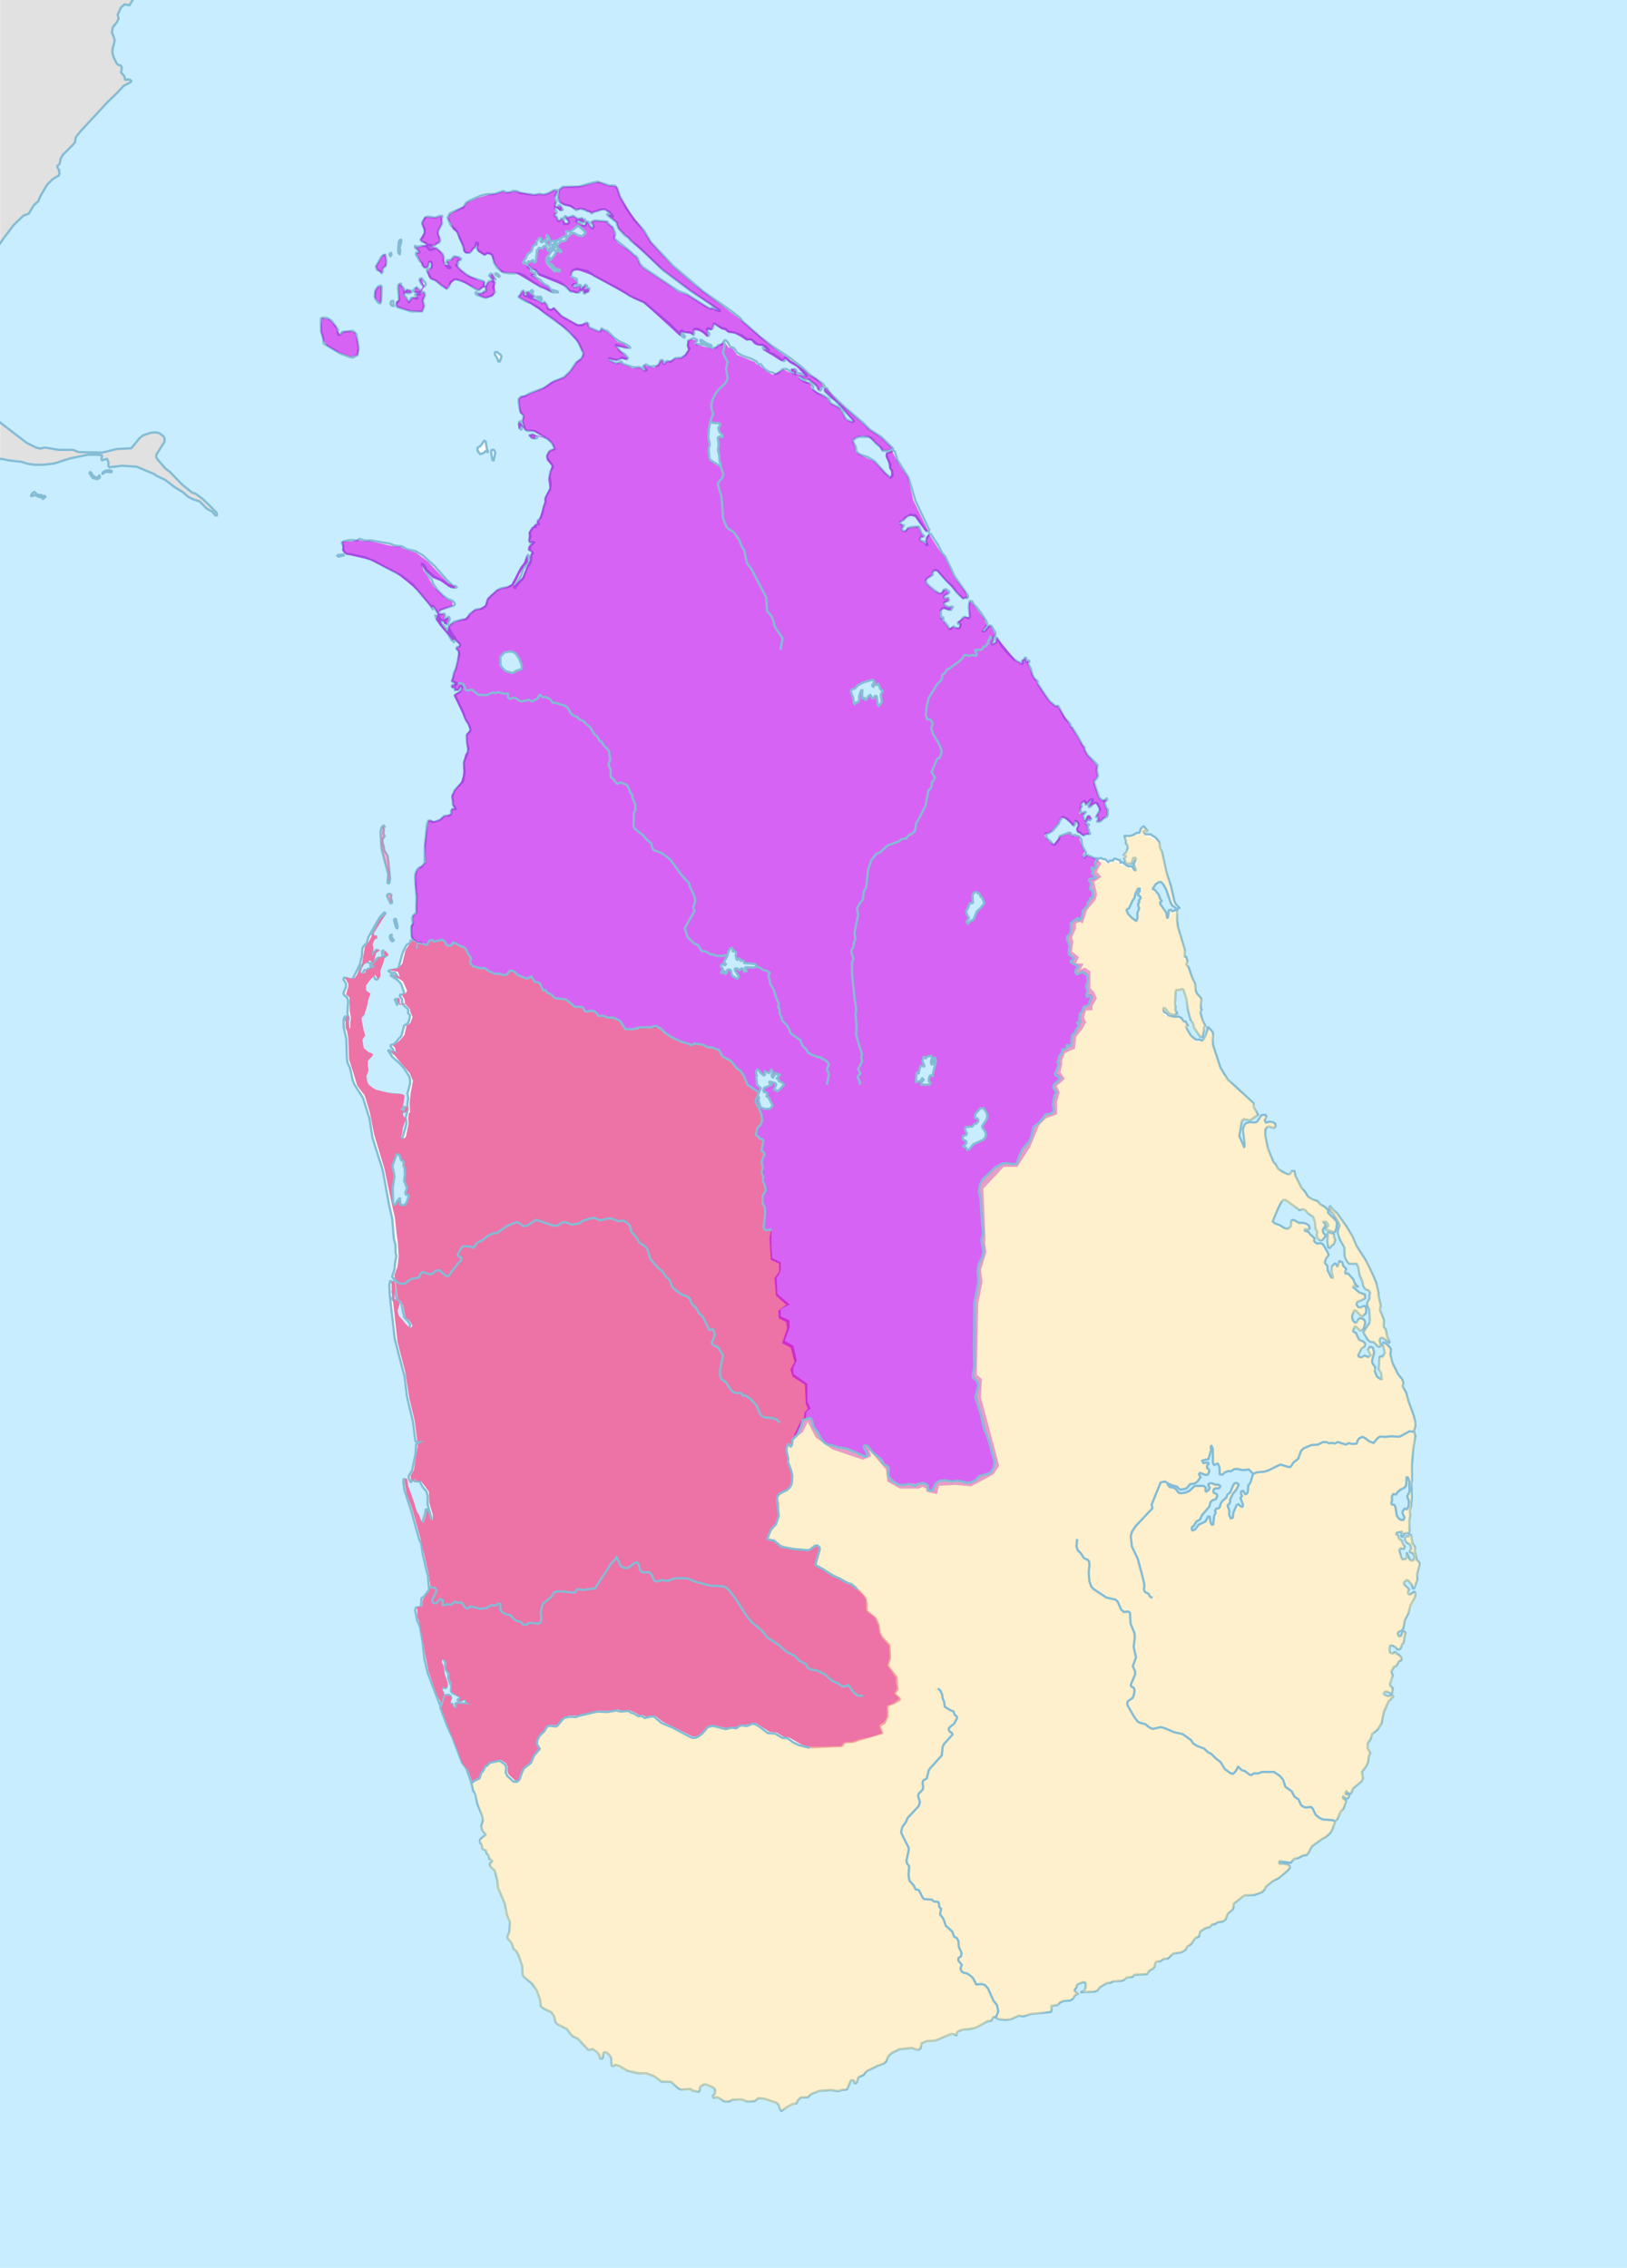 <?xml version="1.0" encoding="utf-8"?>
<!-- Generator: Adobe Illustrator 23.0.1, SVG Export Plug-In . SVG Version: 6.00 Build 0)  -->
<svg version="1.1" id="Layer_1" xmlns="http://www.w3.org/2000/svg" xmlns:xlink="http://www.w3.org/1999/xlink" x="0px" y="0px"
	 viewBox="0 0 1013.4 1412.6" style="enable-background:new 0 0 1013.4 1412.6;" xml:space="preserve">
<style type="text/css">
	.st0{fill-rule:evenodd;clip-rule:evenodd;fill:#E1E1E1;}
	
		.st1{fill-rule:evenodd;clip-rule:evenodd;fill:#C7EDFF;stroke:#84BCD5;stroke-width:1.417;stroke-linejoin:round;stroke-miterlimit:3.864;}
	.st2{fill:#ED72A5;enable-background:new    ;}
	.st3{opacity:0.54;fill-rule:evenodd;clip-rule:evenodd;fill:#ED72A5;enable-background:new    ;}
	.st4{opacity:0.61;fill-rule:evenodd;clip-rule:evenodd;fill:#BF00ED;enable-background:new    ;}
	.st5{fill:none;}
	.st6{opacity:0.46;fill-rule:evenodd;clip-rule:evenodd;fill:#FCDF90;enable-background:new    ;}
	.st7{opacity:0.46;fill:#FCDF90;enable-background:new    ;}
	.st8{fill:none;stroke:#84BCD5;stroke-width:1.417;stroke-linejoin:round;stroke-miterlimit:3.864;}
</style>
<g id="Sri_Lanka">
	<rect x="0.1" y="-1.4" class="st0" width="147" height="339"/>
	<path class="st1" d="M1016.3-2.8v1418.2H-2.8l0.4-1129.7l3.8,0.2l4.3,0.9l7.3,0.8l4.8,1.4l3.9,0.5h2h3.1l7.1-0.8l0.5-0.2l9.3-3
		l11.3-2.3l7,0.1l0,0l1.4,0.3l0.2,0.6l0,0l-0.5,1.6l0.4,0.9l3.2-0.9l0.9,2.3l-0.1,2.1l0.6,0.9l7.9-1l9.2,0.6l7.3,3.1l3.6,1.5
		l1.1,0.9l5.5,2.6l6.2,4.7l4.8,2.9l3.7,3.2l3.3,1.6h0.1l3.5,1.1l0.5,0.5l0.8,0.8l3.4,3.4l3.1,1.6l2.1,2.5l1-0.1l-0.3-1.7l-4.4-4.4
		l-4-3.9l-4.7-3.5l-2.2-0.7l-3.6-2.9l-2.8-2.3l-7.4-7.7l-2.7-2l-4.8-5.5l-1-1.6v-1.4l1.1-1.8l0.8-1.3l3.2-5l0.1-1.1l0.1-0.7
		l-0.6-1.6l-2.8-2.1l-2.4-0.5l-2.7,0.2l-5.1,1.7l-2.2,1.9l-5,6.1l-9.1,0.5l-2.4,0.6l-6.6,1.6L49,281.6l-3.5-1.4h-9l-4.7-0.8
		l-2.1-0.4l-2.1-0.2l-2.5,0.6l-2.6-0.6l-5.8-2.9l-12.3-9.4l-6.8-5.3v-106l4.8-7l6.1-8l6.1-5.9l0.8-0.3l2.5-0.9l3.1-5.2l2.8-2.5
		l1.4-3.3l4.1-7l3.4-3.4l2.2-1.4l1.6-0.9l0.6-1.3l-0.4-1.2l0.3-0.8l-1.1-1.5l-0.2-1.2l1.4-1.3l0.4-1.5l0.3-1.8l1.5-2.5l6.1-6.1
		l1.4-1.7l0.3-2.8l0.2-0.3l2.9-3.7l16.7-18l2.3-2.2l4.6-4.5l3.3-3.6l4.4-2.3l0.3-0.8l-1.2-0.8L78,49.7l-0.6-2.3l-2-2.2l0.4-2.3
		l-0.1-1.3l-0.6-0.9L74,40.6l-1.3-1l-2-4.1L70,32.8l0.1-2.2l1.3-5.1L71.2,24l-1.5-3.8l0.2-1.2l0.4-2.1l2.4-2.9l1.2-2.5l-0.6-2.3
		l2-4.5l2.3-2l3,0.6l3.8-6.2C84.3-2.8,1016.3-2.8,1016.3-2.8z M63.8,295.2l2-1.3l3.7,0.2l0.1-0.7l-1.3-0.5l-2.4,0.2l-1.9,1.1
		L63.8,295.2z M60.4,298.4l1.4-0.5l0.5-0.9l-0.4-0.9l-1.3,1.4l-1.5-0.4l-1.5-1.2l-0.7-1.4l-0.8-0.5l-0.3,0.8l1.3,2.1l0.8,0.9
		L60.4,298.4z M26.7,310.8l1.6-1.4l-0.5-0.6l-1.4,0.7l-0.4-1.1l-2.6-0.2l-2-1.8l-1.4,0.9l-0.7,1.5l1,0.2l0.8-0.6l1.5,0.3l2.4,1.1
		l1.2,0.1L26.7,310.8z M578,331.1L578,331.1L578,331.1L578,331.1z M578.7,332.3L578.7,332.3L578.7,332.3L578.7,332.3z M601.9,372.7
		L601.9,372.7L601.9,372.7L601.9,372.7z M350.5,130.7l-1.5-2.6l-0.9-0.3L347,129l2.1,1.9L350.5,130.7z M884.2,974.5l-0.1-1.2
		l-1.6-1.6l-1.3-6l0.2-2l-1.7-2.5l-0.7-4.8l-0.1-0.1l-0.9-0.8l0,0l-0.7,1.6l-1.3-0.2l-0.9,1.5l0.2,1.1l1.2,1.6l1.6,0.7l0.8,1.6
		l0.1,1.3l-0.9,1.6l0.4,0.7l0.9,0.2l0.7,0.2l1,2l-0.1,1.3l-0.6,1.1l-1,0.3l-1.2-0.5l-1.9-4.2l-0.2,3.2l-1,0.6l-1.6,0.1l-0.5-0.6
		l-1.5-5.1l0.6-1.1l2.3,0.2l0.6-1.3l-1.3-1.8l-0.7-2l-1.8-1.3l-0.3-1.6l-0.8-0.7l-0.5-0.5l0.2-0.8l3.3-0.7l0.3,0.6l-0.6,1.5l0.2,1.1
		h0.7l1.1-2.1l2.5-0.3l0,0l0.6-0.9l-0.1-6.9l0.6-3.1l-0.3-3l0.7-2.5l0.1-0.6l0.5-5.1l-0.1-2.3l-0.2-6.3l0.4-2.2l-0.1-8.9v-0.2
		l0.9-11l1.3-7.4l-0.8-2.5v-1.3l0.8-2.2l-0.1-2.6l-1-4.2l-1.5-4.1l-1.8-4.9l-1.5-5.5l-0.3-0.5l-1.8-3.1l0.5-2.2l-0.6-2l-2.7-3.3
		l-3.6-7.3l-0.6-2.6l-0.6-2.4l0.4-3.2l-0.8-1.4l0,0l-2.5-2.4l-1.5-0.5l-0.3,1l0.5,2.1l0.8,3.3l-1.4,2.5l-0.8-0.4l-1.1,0.6l-0.5,7.6
		l1.5,2.5l0.4,3.7l-0.9-0.1l-2.3-1.7l-1.3-3.5l0.4-2.1l-1.9-2.8V847l1.2-4.6l-0.8-2.9l-1.1-0.6l-1,0.2l-0.9,1.7l1.7,3.4l-1.6,1.1
		l-1.9-0.9l-0.8,0.1l-1.2,1l-1.6-0.3h-0.2l-0.6-1l2.1-4.3l1.8-1.1l0.6-1.3l-0.4-1.1l-1.1-0.9l-2.3-0.8l-2.1-4.5l-1.5-0.7l-0.3-0.6
		l1.1-2.7l1.1,0.4l2,2.1l1.3-0.2l1.3-1.3l0.8-3l-0.2-1.4l-0.8-1.1l-1.6-0.6l-1.3,0.3l-1.4,2.3l-0.7,0.2l-0.9-0.5l-1-1.6l-0.3-2.1
		l1.3-3.4l1.2,0.1l2.9,3.1l1.3,0.2l0.2-0.2l1.7-1.4l0.3-1.7l-0.3-2.5l-0.6-0.4l-1.1,0.1l-1.3,0.8l-1.5-0.1l-1.3-1.6l0.1-1.2l1.1-1
		l1.9-0.6l2.3-1.3l-0.1-2.2l-3.7-1.4l-3.7-3.3l0.2-0.6l2.8,0.3l-1.9-1.9l-0.4-1l-0.7-1.8l-3.2-3.5l-1.6,0.1l-0.3-1.1l0.8-1.8l-2-2.1
		l-0.4-2l-1.8-0.8l-1,3.3l-0.3,0.1l-1-1.7l-0.7-0.2l-1.7,1.9l-0.2,3l0.8,3.3l-0.1,0.8l-1-0.4l-1.5-3l-0.6-1.1l-0.3-3.1l-1.6-1.7
		l0.8-3l1.6-1.8l-0.4-1.6l-3.1-5.2l-1.6-0.7l-2.1,0.2l-1.3-0.8l-0.6-1.2l0.4-1.3l-2.9-2.6l-1-1.5l-2-0.4l-0.4-0.6l0.3-0.6l1.9,0.1
		h0.4l0.6-0.6l-0.4-1.7l-1.5-1.1l-2.1-0.6h-2.8l-2.5-1.6l-1.4-0.2l-0.6,0.4l-0.4,3.5l-0.9,1l-1.3,0.7l-1.6-0.4l-3-1.9l-3-1.1
		l-1.6-1.3l3.3-7.7l2-4.1l1.3-1.5l1.4-0.1l8.9,6.3l2.1-0.5l1.1,0.4h0.1l1.9,2.1l3.1,2.1l1.3,3.6l0.2,3.7l1.2,2.2l-0.4,2.1l0.3,1.3
		l0.6,0.9l0.2,0.3l1.4,0.7l1.1-0.2l2.1-2.7l-0.2-0.7l-0.8-0.3l-0.7-1.1l-0.2-1.8l1.6-2.3l0.1-0.8l-1.4-1.7h0.8h0.8l0.6,0.6l0.6,0.6
		l0.3,1.3l-1.4,1.8l0,0l-0.2,0.5l5.2,1.7l0.7-0.3l0.6-1.8l0.1-0.2v-0.1l0.2-0.6l0,0v-0.1l0.2-2.3l-0.4-1.6l-0.7-0.7l-4.5-4.4
		l0.3-1.4l-0.3-0.3l0,0l-1.8-1.9l-3-1.6l-1.7-2.1l-3-0.9l-2.8-1.7l-1.9-3.2l-2.3-2.4l-3.7-7.3l-0.5-2.4l-0.1-0.7h-0.4l-1.1-0.1
		l-1.3,1.9l-1.6,0.1l-3.3-1.6l-2.7-1.9l-1.3-2.6l-1.5-1.6l-2.6-6.3l-0.8-2L788,707l0.2-3.8l1.1-1.3l1.2-0.2l2.5,0.8l0.9-0.2l0.6-1.1
		l-0.2-1.3l-1.5-0.9l-1.9-0.3l-2.4,0.6l-0.8-1.5l1.1-2.5l-0.6-0.9l-2.5,0.2l-0.6,1l0,0l-2,3l-1.4,0.6l-3.6-0.2l-1.9,0.6l-0.9,0.8
		l-0.7,1.8l-0.4,0.9l1.2,10.1l-0.4,1.4l-3.1-7.1l1.2-7l0.4-2.4l1.2-1l2.5,0.4l1.6,0.2l4.8-3.4l0,0l-1.6-2.8l-1.1-1.8l-0.1-2.5
		l-1.9-1.8l-10.6-9.8l-3.5-3l-4.6-7.5l-4.6-14l-0.3-3.2l0.3-4.3l-0.6-1.2l-0.7-0.8l-1.6-1.7H752l0,0l0.2,1.3l-1.4,4.3l-1.4,2.3
		l-0.7,0.3l-1.4-0.5h-2.4l-2.1-1.7l-1-0.8l-2.6-4.2l-0.4-1.4l0.3-0.6l0.8-0.2l-1.5-2.5l-1.1,0.1l-1.4-2.2l-1.8-0.9l-2.9,0.1
		l-3.3-0.8l-1.4-1.6l-1.3-0.4l-0.6-1.2l0.1-1.5l1,0.2l2.8,3.5l3,0.6l1.8-0.9l-1.3-2.1l0.2-1.9l-0.4-1.7l0.4-7.6l0.5-1.3h2.3l0.7-0.5
		h0.9l0.6,0.5l1.8,5.7l1,7.1l1.6,5.7l1.6,2.5l0.5,2.6l4,5.6l1.3,0.2l0.8-3.6V642v-0.8v-1.1l0.9-1.3l0,0l-1.2-2.3l-0.4-0.7l-1.5-5.4
		l0.9-1.5l-0.5-0.8l-0.1-2.7l0.4-3.4l-2.7-3.1l-0.9-2.1l-0.3-4l-1.6-3.2l-2.5-7.2l-1.4-1.6l0.7-2l-0.7-2.8l-1-0.1l0.1-4.2l-4.2-13.9
		l-0.7-5l0.1-6.7l1.4-0.6l-2.3-2.4l-0.8-1.8l-2.2-9.6l-1.6-4.8l-1.1-3.2l-2.9-13.3l-1.1-1.9l-0.6-4.2l-2.3-2.7l-3-1.9l-3.3-0.1
		l-1.2-1.5l0.4-0.5h2.1l-2.2-2.9l-0.7,0.2l-1.2,1.3l-0.9,2.5l-1.6,0.1l-2.5,1.4l-1.9,0.5l-3.1-0.1l-0.2,0.6l0.9,2.3v1.9l0.9,1
		l0.3,1.6l-0.9,2.7l-1.7,1.8l1.5,1l-1.3,1.3l0.9,1.5l-0.3,0.4l0.5,1.2h3.5l1.2-3.5l1.3-0.1l0.3,0.6l-1.4,3.4l1.3,3.1l-0.1,0.8
		l-0.8-0.3l-1.4-2.3h-2.2l-1.3-0.6l-0.8-0.7l-1.7-1.3l-1.2,0.4l-0.2-1.5l-3.1-1.1l-0.8,0.3l-0.7,1.1l-1.4-0.3l-1.5,1.1l-1.6-1.7
		l-1.6-0.2l-1.1-0.6l-1.3,0.1l-0.7,0.6l-0.7-0.6l-1.5-0.1l-4.3-1.9l-0.2,0.1l-0.8,0.3l-0.9,1.1l-0.7-0.7l1.3-1.9l0.3-0.4l-2.3-4.3
		l-0.6-3.9l-0.2-0.3l-0.9-1.4l-0.1-0.2l-1.5-0.5l-1.5-0.5l-1.2,0.7l-1.3-1.8l-0.9-0.3l-5.8,2.2l-0.6,2.2l-2.6,3.2l-1.2-0.4l-1.5-1.8
		l-2.1-1.8l-0.5-1.9l-0.7-0.8l0.6-0.4l1.3,0.1l1.8-1.1l1.5-1.1l3.5-4.2l0.6-2l0.7-0.4l0.7-1.4l0.8-0.1l2.6,1.3l3.9,4.1l0.8-1.1
		l0.1-1.9l1.5,0.7l0.6,1.9l-0.9,2l0.4,2.3l1.2,0.2l0.7,0.9l0,0l0.8,0.5l1,0.6l1.4-0.9h2.4l0.1-0.4l-0.8-1.1l0.1-1l-0.7-0.9l0.2-2
		l0.5-0.4l-0.5-0.5l-1.4,0.1l-0.2-0.6l0.7-1.1l-0.2-0.6l-1.4-0.5l-0.7-2.7l1.8-1.9l-0.8-0.2l-2.3,0.9l-0.4-3l1-1.5l-0.8-0.9l1.5-1.8
		l1-0.4l0.6,1v0.6v0.5l0.6-0.1l2.3-2.8l1.3-0.5l0.3,0.8l-2.7,3.2l0.3,1l0.9-0.2l1.5-1.7l1.4-0.7l1.3,0.2l1.8,3.8l-2.5,4.8l1.3,0.5
		l0.2,0.8l-0.9,1.5l1.9,0.1l2.5-2.3l1.6-0.7l0.2-0.1l0.4-1.1v-3.7l-0.7-0.3l-1.2-3.2l0.7-1.5l0.9-0.8l-0.3-0.8l-1.8,1.4l-0.4-0.1
		l-0.5-0.1l-2-1.8v-0.1l-2.7-7.6l-0.4-2.2l0.5-0.8l0.8-0.8l0.2-0.2l0.9-1.8l-0.8-3.4l0.4-3.5l-5.9-5.8l-1.9-3l-0.3-2l-1.2-1.2
		l-2.6-5.2l-3.8-6l-0.9-0.5l0,0l0,0l-0.4-1.7l-3.7-4.1l-3.3-6.5l-0.7-0.7l-1.3,0.3l-3.7-3.1l-2.5-3.4l-5.2-7.9l0.3-1.1l-2-1.6
		l-1.3-2.3l-1.2-4.4l-1.4-2.5v-0.8l0.7-0.6l-0.3-0.8l-0.8,0.1l-0.9,0.8l-0.1-2.6h-0.7l-0.7,1.3l-1,0.4l-0.1,0.8l0.5,1l-0.5,0.4
		l-0.9-0.7l-3.6-1.8l-4.4-4.2l-3.9-4.7l-2.7-4.7l-0.6-0.3v3l-2.4,1.2l-0.2-0.9l1-2v-1.1l-0.5-0.4l1.3-0.6l0.3-2.3l-2.6-4.3l-1-0.2
		l-2.3,2.8l-0.8,0.9l-1.2-0.1l1.3-1.9l1.3-1.9l0.2-0.9l-0.6-1.7l-3.3-5l-3-3.9l-1.3-1.1l-1.2-2.2l-0.6-0.1l-0.9-0.1l0,0l-0.6,3.7
		l0.7,6.2l-0.8,0.8l-2.4-0.9l-0.8,0.2l-1.8,2.3l-1.6,1.1l0.1,0.8l1.5,0.2l0.1,0.8l-0.6,1.3l-0.7,0.4l-1.6-0.2l-1.6-1l-1.6,1.6
		l-0.9,0.1l-1.3-2.3l-2.8-3.3l0.3-0.8l-0.3-1l-1.4,0.6l0.2-3.1l-0.3-1.3l0.9-1.4l1.6-0.6l1.6,0.9l2.5,0.4l1.1-1.9l-1.2-0.2l-1.4,0.5
		l-2.3-1.3l-0.6-1.5l0.5-0.6l2.1-0.6l0.5-0.8l-0.6-1.2l-2,0.5l-0.6-1l0.5-1l2.3-1.1l0.5-0.7l-0.3-0.8l-1.7-1.2l-1.4,0.4l-0.7,1.6
		l-0.8,0.5H585l-2.3-1.3l-3.5-2.8L577,363l-0.2-1.8l0.4-0.8l3.7-2.3l0.1-1.7l1.2-1.3l1.6,0.2l5.9,6.8l3.4,3l2.8,4l4,3.7l2-0.7
		l0.4,0.6l0.7-1l-0.3-1.1l-8.1-11.6l-5.9-12.4l-1.7-1.8l-2.8-5.4l-4.4-6.7l-0.7-0.3l0,0l-1.9,2.9l-0.5,1.8l1,2.1l-0.3,0.6l-2.1-2.5
		l-1.7-0.5L573,336l0.7-1.5l1.5-0.2l0.4-0.4l-1.7-1.7l-1.2-3.6l-0.6-0.6l-4.5,0.3l-2,0.6l-1.4,1.8l-1.8,0.1l-0.8-1.6l1.5-1.9
		l-2.3-0.8l-0.3-0.5l0.2-0.9l2.1-1.1l1-1.5l3.6-2.1l1.2,0.7l1.5-0.1l0.8,0.7l5.9,9l1.6,0.5l0,0l0.4-1.1l-8.6-18.2l-4.4-14.6
		l-1.2-1.9l-5.7-8.9l-1.6-5.4l-1-0.5l-0.2,0.1l0,0l-1.6,1.1l-2,0.3l-0.3,1.7l2.4,5.8l-0.2,2l1.3,1.5l0.3,3.1l-1.2,1.3l-3.4-2.7
		l-6.5-7.4l-4.5-2.8l-4.4-1.4l-1.4-0.9l-1.2-1l-0.4-3.1l-1.6-3l0.1-0.8l1.2-1.4l2.6-1l4.4,0.1h1.2l1.7,0.7l2.9,3.3l2.9,2.4l1.4,2.3
		h3l2.9-0.8l0,0l0.4-0.1l0.1-0.6l-7.4-7.2l-6.4-4.1l-0.7-0.5l-4.1-4.1l-11.6-9.9l-6.6-6.3l-3.5-3.7l-0.7-1.6l-1.1-0.3l0,0l-0.5,1.3
		l0.4,1l3.6,3.7l2.3,1.5l12,13.2l-0.9,0.6l-2.8-1.1l-1.6-1.4l-2.4-4.9l-0.8-1.2l-5.9-3l-1.3-2.7l-3.3-2.2l-2.4-1l-1.1-0.4l-2.2-1.6
		l-0.9-1l0.1-1.7l-1.9-2.1l-1.8-0.2l-2.6-1.1l-2.3-1.9l-0.1-0.6l0.8-0.2l2.6,1.8h2.7l4.7,3.7l1.6,2.9l1,0.2l1.1-2l1.4-0.6l0,0
		l-1.1-1.6l-7.9-5.5l-5.6-5.2l-4.6-3.5l-1.6-1.3l-12.9-8.7l-6.7-5.2l-9.7-8.6l-0.5-0.4l-2.3-2.8l-5.4-4.2l-17.2-12l-5.2-4.4
		l-13.4-11.4l-14-14.8l-0.8-1.3l-3.7-6.3l-5.9-6.4l-4.6-6.7l-4.2-7.6l-1.9-5.5l-0.2-0.2l-1.2-1.4h-3.3l-7.4-2.4l-2.9,0.5l-8.6,2.5
		l-10.3,0.2l-2.3,1.8l-0.1,1.1l0,0l-0.5,3l0.2,2.6l1.1,1.2l2.9,1.4l0.3,0.1l3.2,0.5l3.6,2.8l2.1-0.9l3.1,0.5l1.6,1l1.6,0.1l1.1,1.3
		l2.4-1.3h0.6h0.5l2-1l2.7-0.3l2,1.2l1.3,0.8l1.9,2.4l-1,0.2l-2.3-1.8l0,0l-0.4,0.7l0.4,0.3l3.3,2.6l2.4,1.9l0.2,1.7l1.1,2.2
		l3.8,4.2l1.9,1.1l1.9,2.3l4.7,3.7l10.8,10.3l4.2,4.1l17.7,13.2l9.2,6.1l8.6,5.7v0.6l-2.1-0.6l-2.1-1.3l-0.8-0.1l-0.3,0.6l-2.6-1.1
		l-12.3-7.9l-4.2-1.6l-1.5-0.6l-21.6-14.5l-2.4-2.5l-1.2-3.3l-1-1.4l-1.3-0.6l-0.8-0.8l-1.3-1.3l-10-8.1l-0.2-0.8l0.7-2.3l-1.6-4
		l-2.4-1.8l-0.8-1.4l-0.3-0.4l-7.6-0.7l-1.8,0.7l-0.7,0.6l0.7,0.8l0.8,0.9l0.1,1l-0.7,1l-1.7-1.6l-0.5-1.3l-0.5-1.3l-1-0.1l-0.6,2.6
		l-1.8-0.1l-1.4-1.4l-2.7-1.1l0.6-1l0.8-0.1l2.9,1.6l1.2-0.2l0.4-0.7l-0.4-0.9H363l-0.3-0.8l-2.9,0.4l-2.9-1.9l-3.2,1.2l-0.2-0.1
		l-1.4-0.9l-0.7,0.6l2.8,2.3l0.1,1.3l-0.5,0.6h-2.5l-0.4-3.1l-1.2-0.2l-1.1,1.6l-1-0.1l-0.8-2.4l-1.3-0.8l-0.2-0.1l1.2-1.7l0.3-0.4
		l-1.1-2.1V128l0.7-2.1l-0.7-2.5l0.1-1.2l0.1-0.2l1.4-3.2l0,0l-0.7-0.5l-1.7,0.2l-3.2,1.8l-2.8,0.9l-2.8-0.4l-3,0.6l-9.1-1.2l-2-1.1
		l-2.6-0.2l-1.7,0.8l-2.1,0.2l-2.2-0.9l-3.5,1.2l-1.8,0.6l-1.6,0.1l-3.3,0.1l-3.7,0.8l-7.5,3.4l-1.7,1.1l-1.6,2.8l-8.3,3.6l-1.6,2.7
		l1,2.6l0.8,2.1l1.4,1.4l2.4,2.3l3.9,8.8l0.9,3.6l1.3,1.3h2l0.9-0.8l1.3-2l1.2-0.6l0.8-2.9h0.8l0.4,0.8l-0.9,2.4l0.8,1.6l4.1,2.8
		l1.4-1.2l2.5,0.5l0.7,0.9l0.3,0.4l1,4.3l1.6,2.7l2.6,2.3l1.7,1l3.8,0.6l5.2-0.1l3.2,1.2l2.4,1.6l5.3,3.6l3,2.1l2,0.5l5.8,2.9h3.2
		l-0.4-0.6l-3.9-1.1l-2.2-2.5l-2.3-1l-2.2-2.5l-5.4-3.2l1.8,0.5l0.6-0.2l-0.4-0.8L333,170l-1.9-0.7l-0.6-1.6l-0.9-0.7l-1-0.8
		l0.1-0.6l0.5-0.1l1.3,1.3l0.8,0.7l2.1,0.7l1.9,2.4l12.9,5l3.3,2.2l3.8,3.6l0.3,0.3l1.6-0.3l1.5,0.8l2.3-0.1l0.4-1.6l0.5-1.5
		l-0.2-1.4l-1-0.2l-1.6,1.2l-1.4,0.2l-1.2-1l0.8-0.8l1.6,0.2l0.5-0.8v-1.8l-0.4-1.1l-2.8-0.9l-0.5-1.6l0.8-2.3l2.5-1.3l7.1,1.6
		l4.4,3l1,0.5l1.1,0.6l11.1,5.9l6.4,3.7l1.9,1.5l9.3,4.2l5,4.2l11.1,9.4l7.7,7.8l1.1,0.5l0.5-0.8l-2.9-3l0.8-0.6l2,1.1l3.4,0.1
		l0.4,0.3l0.8,0.6l0.8,0.6l0.4-0.7l-0.3-2.3l0.3-0.6l0.3-0.1l0.7-0.2l1.7,0.3l2.8,1.6l3.5,2.7l0.5-1.4l-1.1-1.4l-0.5-1.7l0.8-0.4
		l1.2,0.7l1-0.2l0.8-0.8l0.4-2.3l0.6-0.2l4.6,2.8l2.1,0.3l2.1,1.9l3.1,0.5l5,1.8l3.4,2.6l2.3-0.2l4.4,3.4h2.5l2.5,1.1l1.8,2.2
		l-1.3-0.3l-1.7-1.2l-0.8,0.2l0.8,1l4,2.3l1.9,0.6l6.3,4.3l0.7-0.2l-0.3-1.3l0.5-0.9l0.8,0.5l2.2,2.3l5.4,2.8l1.5,2.2l3.1,2.9l0.5,1
		l-0.6,0.2l-3.4-1.9l-2.1-0.1l-0.8,0.8l-0.5-0.2l-1.1-0.5l-3.7-2.4l-1-0.3l-1.9,0.2l-3,2.5l-1.6,0.4l-1.9-1l-1.7-0.2l-2.9-1.8
		l-1.5-1.9l-1-1.2h-1.7l-0.7-1.5l-3.4-1.8l-5.5-1.9l-3.4-1.9l-1.8-2.7l-0.9-0.6l-1.5-0.1l-1.4-2.8l-1.4-1.5h-0.8l-0.3,0.4l-1.6,2.2
		l-1.9,0.3l-1.4,1.5l-2.7,0.5l-4.7-2.1l-4-0.4l-0.5,0.2l-0.3,0.1l-0.4-1.2l0.6-1.7l0.1-0.2h-0.1l-2-1l-0.5,0.2l-3,1.4l0.2,1.9
		l-0.5,1.1l1.2,1.9l-2.2,3.8l-3.1,2l-3.5,0.1l-3.3,2.5l-0.3-0.4l-1.2-0.1l-0.3-0.2l-1,0.6l-0.5,1.2l-0.8-0.1l-0.4-0.5l0.3-1.2
		l-0.8-0.6l-1,0.2l-1.3,3.1l-1.4,0.5l-3.8,0.3l-2.5-1.3l-1.6,0.8l-0.1,0.9l1.8,1.5l0.3,0.3L402,231l-1.2-0.7l-0.3-0.2l-1.9-1.4
		l-4.1,0.1l-6.5-2.1l-0.9-1.4l-1.9,0.7l-0.7,0.3l-2.4-0.6l-2.5-1.6l-0.2-0.9l2.3,0.5l1.6,0.4l1.1,0.2l1.5-0.4l1.4-1.1l3.2,1l0.7-0.8
		l-2.4-2.7l-2.4-1.3l-2.7-3.6v-0.6l5.4,1.7l3.5,0.2l-0.7-1l-1.9-1.2l-4-1.8l-0.5-0.2l-3.2-2.4l-3.6-3.5l-0.6-0.6l-1.2-0.1l-2.2-1.4
		l-0.8,1.9l-0.8,0.1l-5.9-2.5l-0.7-0.8l-0.1-1.6l-0.8-0.6l-1,0.1l-1.7,1.5h-3.1l-4.8-2.7l-5.2-2.9l-4.6-4.8l-0.9,0.1l-1.1,0.8
		l-1.9-0.8l-0.7-2.5L339,188l-1.1,0.9l-1.8-1.4l-9.3-3.3l-0.5-0.5l0.5-1l-0.9-1.7l0,0l-1,0.7l-0.7,1.8l-1.2,1.3l0.6,0.7l4.1,2.3
		l3,1.1l5.2,3.1l2.9,2.6l12.3,9l0.1,0.1l7.5,7.3l1.8,2.7l2.9,6.5l-0.5,1.7l-1.1,1.7l-3.2,2.5l-3.2,4.9l-4.1,4l-6.6,2.7l-5.7,3.9
		l-9.1,3.4l-2.8,1.7l-2.6,0.4l-1.3,1.2l-0.2,1.8v0.2l0.8,5l0.7,1.8l1.5,1.7l0.1,1.3l-0.8,2.3l1.8,5.2l1.5,0.8l3.8-0.1l1.9,0.9
		l7.5,4.8l2,2.1l0.4,0.7l1.3,2.7L345,280l-1.8,0.4l-1.1,0.8l-1.3,2.3v1.7l3.3,4.7l0.2,1l-1.5,2.7l-0.5,3.1l0.7,4.7l-0.4,3.5
		l-2.9,5.1v2.8l-0.1,0.3l-1,2.4L338,319l-1.3,3.6l-1.7,1.6l-0.1,1l0.8,1.2l-1.7,0.1l-0.7,1.1l0.6,0.5l-1.9,0.4l-2.1,3.2l0.5,2.2
		l-0.9,2.6l0.3,1l0.6,0.6l1.2-0.5l1.2,0.3l-2.1,1.8l-0.6,0.1l0.1,1.7l-0.6,0.5v0.6l0,0l1.9,1.1l0.4,1l-0.5,0.4l-0.5,0.7l-0.2,3.3
		l-0.7,2.3l-1,1l-1.1,2.2L326,360l-2.7,2.9l-2.4,3.4l-0.7-0.5l4.3-7.3l1.4-4.2l3.1-4.1l0.4-3.8l-0.5-0.8l0,0l-0.6,0.7l-1.4,5.1
		l-2.1,2.2l-1.3,2.2L321,361l-2.1,3.4l-2.6,1.3l-4.5,0.8l-2.3,1.3l-3,2.8l-2.7,2.6l-1.1,4l-1.6,1.4l-1.5,0.6l-3.2,0.4l-3.7,2.7
		l-1.5,2.7l-1.3,0.9l-1.5-0.1l-5.3,1.4l-0.4,0.1l-2.4,2l0,0l-0.1,0.1l-0.7,0.6l-0.1,0.8l2.5,4.6l1.4,1.5l0.7,2l2.4,2.1l0.2,0.8
		l-0.4,0.9l-1.1,0.1l-0.8,0.7l0.1,0.9l1.3,1.1l0.4,1.9l-2.2,9.2l-1.1,2.2l-0.7,4l-0.7,1.4l0.4,0.5l3.2,0.8l-1.1,1.1h-2.1l-0.5,0.8
		l0.8,1l1.3-0.2l-0.1,1.8l2.4-0.5l0.8-2l1-0.3l0.4,0.8l-0.6,0.6l-0.2,1.8l-3.8,2.5l5.4,11.3l1,3.3l2.4,4l0.9,2.8l-0.1,1.1l-2,2.1
		l-0.3,1.3l0.3,4.1l0.8,3.3l-0.6,2.9l-2.3,5.9l0.1,0.8l0.5,5l-1,6l-5.2,5.3l-1.6,4.2l0.5,3.2l-0.2,1.5l1.5,1.8l0.3,1l0.1,0.3
		l-2.1-0.2L281,505l-0.1,2.2l-0.7,0.7l-3.5,0.3l-2.5,2.4l-0.5,0.2l-2.7,1l-1.8,0.2l-1-0.9l-1.4,0.1l-0.9,2.3l-1.4,14.8v9.2l-2,2.5
		l-1.2,0.3l-0.4,0.3l-0.9,0.8l-1.2,2.5l-0.3,2.4l0.9,12.2l-0.1,9.9l-2.1,2l-0.5,1.7l0.5,3.5l-1,1.4l0.2,0.3l-0.3,1.1l0.3,4.9
		l0.5,1.2l2.8,2.8h2.4l1.1,1l-1.5,0.2l-1.6-0.7l-0.5,1.3l0.9,1.5l-0.7,0.8l-0.8-0.5l-1-3.3l-0.2-0.7l-1-1.2l-1.1,0.2l-0.2,1.4
		l-2.2,1.2l-1.7,3.2l-0.9,2.1l-2.4,8.8l-1.1,1.1l-4.6,0.6l-0.6,0.6l1.6,1h2.4l2,2.8l-0.5,0.2l-1-0.5l-1.6-0.9l-1.3-0.2l-0.2,0.4
		l4.3,2.8l2.1,2.3l1.9,5.5l-0.6,1.3l-1.8-0.1l-0.2,1.2l1.3,1.5l0.2,3l3.3,3.2l0.5,1.1l-0.3,1.4l1.3,1.5l-0.4,2.3l-0.7,2.4l-0.7,0.5
		l-1.8,1.2l-1.2,4.2l-0.6,2.2l-1.9,2.1l-0.9,1.3l-2.1,2l-1.6,0.2l-0.2,1l1.5,1.9l0.3,1.3l1.4,0.3l1.2,1.2h-2.1l-2.9-2.3l-0.9,0.1
		l2.5,4l4.5,3.9l2.7,3l3.5,5.4l0.5,2.4l-0.1,2.2l-1.5,5.5l-0.1,0.3l0.5,3.2l-0.6,3.5l0.3,3.4l-1.3,5l0.5,3.5l-0.5,2.4l-2.1,7.1
		l-3,1.8l-0.1-1l1.1-1l1-4.1l-0.1-2l1.4-2.8l0.4-2l-0.4-1.9l-1.4-1.5l-0.3-0.3l-0.8-2.9l2.4-7.5l-0.5-1.3l-0.2-0.4L249,682
		l-12.2-1.2l-3.4-0.8l-5.9-4.4l-1.4-3.9l2-4.7l-0.6-5.3l0.3-1l3.3-2.9l-0.2-0.7l-1.5-0.3l-3-1.8l-1.5-2.2l-0.7-3.8l1.6-3.9l0.1-1.7
		V643l-1.8-3.7l-0.4-3.3l0.3-2.4l0.5-0.7l1.3-0.2l0.2-0.5l0.9-4.9l1.1-2l-0.1-2.1l0.5-2.4l1.2-1.5l-2.6-2.5l-0.1-3l3.3-4.4l0.6-0.8
		l1.1-0.8l0.9,0.2l0.9,1.7l1,0.5l1-0.9l0.5-2.1l-0.7-3.4l2.6-6.3l-0.4-1l-1.5-0.1l-1.3,0.5l-1,1.1l0,0l-3.3,3.6l0.3,0.7l2.1-0.4
		l-1.1,1.3l-1.2,0.4l-1.5-0.2l-0.5,0.8l-1.7,0.1l-1.6,2.5L224,607l-0.6-0.7l1.3-4l1.6-2.1l1.3-0.8l1.7-0.1l1.4,1l0.7-0.7l0.7-2.9
		l0,0l0.9-3.1l1.6-0.9v-1.1l-2.5,1.8l-1,2.8l-0.9-0.8l1-4.1l-0.5-3.3l1.9-3.3l1.9-0.7l-0.3-0.8l-1.9,0.4l-0.5-2.1l3.1-5.9l0.2-0.3
		l5-6.5l-0.7-0.5l-2.8,3l-1.7,2.8l-5.4,9.6l-1.1,3.8l-2.2,2.2l-0.5,1.1l-0.2,3l-0.1,2l-1.4,5.3l-4,8l-0.9,0.8h-1.4l-3.3-1.1
		l-0.5,1.2l1.6,2.6l0.1,1.9l-1.7,4.2l0.2,0.8l2.2,1.9l0.5,1.8l0.1,0.4l-0.5,7.5l0.9,3.3l-0.4,1.6l-0.1,4.8l-0.5,0.3l-0.5-1.1
		l0.2-3.8l-0.8-0.9l0.5-2.2l-0.5-0.1l-0.7,0.7L214,635l0.1,5.2l0.9,3.8l0.7,2.8l0.4,12.6l0.4,2.5l1.6,3.7l1.6,7.3l1.1,2.7l5.3,8.3
		l0.1,0.3l3.9,12.4l1.9,12.1l4,12.6l2.4,7.6l4,21.9l1.9,8.3v0.1l1,12.3l1.1,4.1v4.6l0.5,2.3l-0.8,3.9l-0.4,4.4l-1.4,4.1l0.3,1.1
		l1.1,0.6l-0.3,2.2l0,0l1,6.1l0.2,1.2l0.2,1l0.2,1l0.1,0.8l1,1l1.9,1.9l0.3,1.6l1.5,7.1l2.6,2.7l0.8,0.9l0.3,1.1l-0.4,1.7l-0.8,0.7
		l-1.8-1.1l-1.8-3.1l-3.1-2.8l-1-2.5l-0.1-1.6l1.4-3.9l-0.2-1.1l-1.1-0.9l-1.3-0.3l-0.8-0.9l-0.1-1.3l0.5-1.1l-0.5-2.5l0.4-1.8
		l-0.2-3.2l0,0l-0.8-1.5H243l-0.5,2.4l0.3,6.7l3.1,27l0.1,0.3l6,23.1l1.5,12.3l0.5,2.1l3.1,13.1l0.7,5.1l0.3,2.6l0.7,5.1l1.1,0.2
		l1.1,0.1l1.5-0.8l0.9,0.6l-1.6,1l-2.6,0.6l-0.4,6.3l-2.1,10.1l-2,3.3l-0.1,1.3v0.2l0,0l0.1,0.2l0.9,2.1l0.6,0.1l0.6-2l0.6-0.3
		l1,1.9l3.1,0.1l1.7,3.3l2.5,3l0.6,2.5l0.1,5.6l2.4,8.7l-0.4,1.2h-1.1l-0.1-0.6l-1.3-6.4l-0.7,0.1l-0.4,2.7l-2,6.1l-0.9-0.2l-1-1.5
		l-0.7-2.8l-1.8-2.9l-0.8-4.1l-3.5-9.1l-1.5-5.2l0.3-1l0,0l-0.6-0.6l-0.3-0.3h-0.6l-0.1,0.9v0.3l-0.1,0.8l0.8,5.2l0.1,0.4l4.1,12.1
		l0.5,1.9l2.6,9.5l1.8,6.4l1.2,2.4l1,6.9l3.3,13.8l0.6,7.7l0.1,0.6l-3,4.1l-1.8,1.3l-0.3,5.3l-3.2,0.5l-0.4,1.7l1.2,6l1.8,4.3
		l1.5,8.8l0.2,1.5l0.1,0.9l1,9l2.1,8.7l0.2,0.4l1.8,4.8l5.1,13.4l0.2,0.6l0,0l0.7-0.3l0.1-0.5l0.5-2.2l0.9-4.1l-1.3-2.2l0.1-0.9
		l0.6-0.4l1.1,0.6l0.4-0.1l1-0.1l0.6-1.6l-1-3.2l-1.1-3.6l-1-5.3l-0.9-1.5l-0.4-2l0.5-1l1.1-0.1l1.6,1.9v1.7v1.7l0.5,1.8l1.5,2.3
		l-0.1,3l0.2,0.6l1.7,4.2l-0.2,3.2l0.8,1.1l4.6,2.1l0.6,0.8l-1.6,1.1l-0.3,0.5l0.3,0.4l1.4,0.1l2.8-1.3l0.5,0.3l0.2,1.5h2.1l1.1,1.3
		l-9.4-0.5l-0.4,0.6l0.6,1.3l-0.4,0.7l-1,0.1l-0.8-0.4l-0.3-1.8l-1.5-0.4l-0.5-0.8l1.2-2.2l-0.1-1.3l-1-0.9l-1.7,0.1l-1.5,0.1
		l-1.1,3.3l-0.7,2l-0.5,1.6l0,0v1l4.4,11.7l2.9,6.1l6.1,16.1l0.8,1.1l2,2.8l3.1,8.7l1.1,5l1.4,2.3l1.2,5.9l3.1,7.6l0.5,2.3l-1.1,4.2
		l0.8,2.7l0.9,1.1l1.1,1.4l-0.5,0.4l-2.9,2.3l-0.3,1.4l0.4,1.3l0.8,0.9l0.3,2.1l0.5,0.7l1.6,0.6l0.6,1.8l1.2,1.4l0.1,0.3l0.5,2
		l0.6,0.1l1.1,1.1v0.2l-1.2,1l-0.3,1.2l0.8,1.5l0.8,0.7l1.5,1.4l0.8,3l0.8,3.2l0.1,0.9l0.3,3.5l4.3,10l1.2,6.6l0.8,2.1l1.2,3
		l-0.4,5.6l-1.3,3.3l0.3,1.1l2.3,2.6l1.4,3.9l1.4,1.1l1.5,2.5l2.4,6.9l0.3,5.6l0.8,1.2l5.1,4.3l2.9,4.3l2,5.7l0.5,4l1.5,1.3l4.9,2.4
		l1.7,2.2l1.1,4.1l0.8,0.9l0.1,0.2l6.1,3.1l2.7,3.6l1.3,1.1l2.7,1.2l6.5,6.9l1.1,0.2l1.6-0.6l1.2,0.8l1.8,1.3l1.2,1.6l0.7,2.3l1,0.1
		l0.6-0.7v-0.2l0.3-2.7l1.1-0.5l1.1,0.4l1.5,1.3l1.2,1.8l0.3,4.7l0.7,0.5l1.8-0.8l2.4,0.8l4.9,2.9l7.1,1.6h4.7l1.6,0.6l3.3,1.2
		l4.4,3.3l6.1,0.2l1.1,1l3.5,3.1l1.6,0.7l3.1-0.2l2.8-0.2l0.9,0.9l4,0.9l0.7-0.6l0.2-1.8l0,0l0.7-1.2l0.5-0.2l1.6-0.9l1.8,0.4l4,1.8
		l0,0l1,1.3v0.4l-0.3,2.1l-1,1.1l-0.2,0.2l0.5,1.1l0.8-0.1l1.3-0.1l1.3,0.4l3.4,2.1h1.5h1.4l2-1.1l5.9-0.1l3.4,1.3l1.5-0.1l3-0.2
		l2.5-1.9l3.9,0.5l7.2,2.4l1.1,1l0.2,0.2l1.3,3.5l0.6,0.4l3.5-2.5l3.3-1.7l0.5-0.1l2-0.4l0.8-1.8l1.9-1.9l4.3-0.1l2.1-2l2.4-0.9
		l2.8-1.1l7.3-0.5l4.3,0.7l1.2-0.4l1.9-0.5l1.4,0.1l1.1-0.4l1.8-4.2l0.6-1.3l1.3-0.1l0.7,0.4l0.3,1.4l0.7,0.1l0.6-0.6l1.1-3.2
		l3.2-1.3l0.3-0.4l0.9-1.4l1.1-0.9l6.6-3.2l3.7-1.3l1.5-1.3l0.9-2.5l1.1-1.5l1.5-1.3l4.6-2.3l7.8-0.8l2.9,1l0.3,0.1l1.3-0.1l1-0.9
		l0.6-3l3-1.3l4.7-0.3l2.2-0.6l8.3-3.6l1.8,0.1l1.7,0.7l0.5-1.9l1-0.8l2.3-0.8l4.2-0.4l0.8-0.1l3.6-0.8l6.9-3.9l2.5-0.5l1.2-2.2h0.8
		l2.7,1.4h0.2l3.6,0.4l3.4-0.3l5.1-2.3l3.1,0.4l4.3-1.4l12.6-1.3l0.5-0.8l-0.2-2.7l0.5-0.4l1.5-0.2l2.1-0.3l1-1.2l2.5-1.3l4-0.2
		l1.8-1l1.1-2l2-1.3l-1.9-1.5v-1.2l1-1.1l0.3-1.5l0.6-0.6l2.8-1.2l1.8,0.1l0.4,0.8l-0.1,2.5l-0.8,1.8l-2,1l1.9-0.1l6.5-0.3l1.7-0.7
		l1.6-2.1l4.3-2.5l2.3-0.2l1.7-0.9l5.1-0.3l1.4-0.5l2-1.6l3.5-0.4l1.2-1.3l7.8-0.4l1.6-2.3l1.7-0.8l0.2-0.2l1.2-1.2l0.5-2.5l0.8-0.8
		l2.3-0.2l2.3-1.6l2.5-0.1l3.2-3.1l4.6-0.7h0.3l2.7-1.5l0.5-0.9l0.7-1.3l2.3-1.4l2.6-3.8l2.3-1l0.3-1.1l0.6-2.1l2.9-1.9l3-0.9
		l1.6-1.6l1.6-0.1l1.9-1.3l2.8-0.3l1.8-1.1l1.6-3.9l3.3-2.9l0.4-3.3l5.4-4.3l1.5-0.9l5.8-0.2l4.4-1.6l1.6-1.2l1.4-2.5l4-3.3l3.9-1.9
		l5.5-4.7l1-1.2l0.4-0.5v-0.1l-0.1-0.8l-0.8-0.9l-0.8-0.2l-1.7-0.5h-3l-0.3-0.9l0.4-0.8l6.8,1.1l2.1-2.5l0.9-0.2l2-0.4l2.8-1.5
		l2.1-0.3l1.1-1.3l2.2-4.1l6-4.4l2.9-1.6l2.7-2.5l1.1-2l1.6-4.4l0.3-0.9l1.3-1.2l1.9-4.4l1.9-2.1l0.5-1.5l1.2-3.2l-2.1-1.9l0.2-1.1
		l1.7,1.3l1.1,0.1l0.9-1.2v-1l-2-0.4l-0.3-0.8l0.6-1.3l0.8,1.1l1.5,0.7l0.7-0.4l1.2-3l2.6-2.2l2.6-2.2l0.9-1.7l-0.6-4.2l2.7-3.6
		l1.1-2.5l0.4-3.3l0.9-2.4l-1.6-2.9l0.1-3.1l1.8-2.7l0.9-3l0.1-0.1l2.4-1.9l0.6-0.4l2.8-4.3l1.4-7l2.9-6.6l3-3l-0.6-0.8l-2.7,0.5
		l-0.2-0.1l-2.1-0.8l-0.4-0.8l0.9-1.1l1.2-0.1l1.9,0.9l0.6,0.3l0.6-0.2l0.2-1.4l0.1-0.4l0.2-1.3l-1.6-1.5l-0.2-1l1.8-5.6l-1-2.1
		l1.9-3.3l1.3-0.3l1.6-2.9l1.3-0.6l0.4-0.7l-0.2-1.1l-1.5-1.7l-1.3-0.4l-0.5-0.9l-0.1-0.2l-0.7-0.1l-1.1,0.8h-0.9l-1.1-0.8l-0.2-1.9
		l0.4-2.1l0.9-0.4l2.5,1.1l0,0l1.2,1.5l1.1,0.1l0.9-0.7l0.9-2.6l0.9-0.8l0.3-1.8l0.8-4.6l-0.6-0.7l-0.9-0.1l-1.2,2.8l-1.2,0.4
		l-0.9-1.4l0.5-1.5l1.2-0.4l0.7-0.3l1.3-1.7l0.7-4.6l2.1-4.1l1.6-5.6l0.5-0.8l2-3.6l0.5-2l0.1-0.5l-0.3-0.9l-0.7-0.4l-1.5,1.1
		l-0.7,0.5l-0.7,0.1l-0.7-0.6l0,0l-0.2-1.1l0.8-1.5l-3.1-3l-0.2-1.2l1.6-1.6l1,0.1l1.3,1.4l0.9,1v0.1l0.9,2.6l0.8-0.2l1.9-5.4
		l-0.2-3.2l1.2-4.6L884.2,974.5z M241.9,550.3l0.6-0.4l0.5-2.4l-1.5-14.4l-2.2-3.4L239,527l-0.8-2.2l0.1-2.2l1.3-1.8l-0.9-1.9
		l0.4-1.7l-0.2-1.5l0.7-0.8l-0.6-0.8l-1.4,1.3L237,518l0.6,10.7l4.2,15.7l-0.4,5.2L241.9,550.3z M243.2,562.6l0.8-0.1l0.2-0.8
		l-0.8-2.8l0.4-1.5l-0.7-0.6l-1.5,0.1L241,558L243.2,562.6z M247.5,578.3l0.2-1.4l-1.1-4.4l-0.6-0.3l-0.6,0.9l1.2,4.5L247.5,578.3z
		 M244.3,586.3l1-0.5l-1.4-2.1l0.1-1.5l-0.9,0.3l-0.3,1.1l0.4,1.7L244.3,586.3z M239.7,596l0.6-0.4l-1.6-3.6l-0.8,0.5l0.4,3
		L239.7,596z M247.3,625.9l0.3-1.3l-0.9-2.4l-0.8,0.3L247.3,625.9z M493.5,231.9l2,0.1l0.7-0.8l-0.8-1.2h-2.1l-0.5,0.4L493.5,231.9z
		 M437.2,212l-0.8-0.3l-0.2,0.7l0.8,1.2l2.1,1.3l3.4,0.9l0.6-0.3L443,215l-2.6-1L437.2,212z M329.2,181.9h-1.3l0.2,1.1l1,1l2.5,1.1
		l0.9,0.1l0.4-0.4l-0.3-0.7L329.2,181.9z M366.1,181.7l0.8-1l0.2-1.1l-0.4-0.1l-1.1,0.5l-2,2.2l0.4,0.7L366.1,181.7z M331.6,180.9
		l-0.4-0.2l-0.9,0.9l0.6,0.5h1l0.2-0.5L331.6,180.9z M362.2,179.9l0.4,1.2l1.8-0.8l1.3-2.2l-1.1-0.8L362.2,179.9z M269.2,153.1
		l1.3-0.1l1.8-1.6l1.2-0.2l0.7-1.4l-1.5-4.5l0.4-1.9l0.1-0.2l2.2-4.1l-0.5-2.8l0.6-1.4l-0.2-0.5l-1.9,0.2l-2.4,1l-4.4-0.7l-1.5,0.4
		l-2.2,3.1l0.2,1.5l0.1,0.2l1.3,2.6l-0.1,2.6l-1.3,2.6l-1.2,1.4l0.8,1.1l2.5,0.9l1.1,1.1l0.1,0.2l1.7-0.1L269.2,153.1z M249,158.4
		l0.3-2.3l-0.4-1.8l1.1-4l-0.2-1l-0.8,0.2l-0.6,1.2l-0.4,4.8l0.2,2.1L249,158.4z M242.6,158.1l0.1,0.8l0.5,0.8l0.6-0.9l-0.1-1.1
		l-0.3-0.2L242.6,158.1z M237.7,170.2l0.7-1v-2.1l1.6-1.2l0.5-1.5l0.2-1.5l-0.7-4.3l-1.3,0.3l-1.2,1.1l-3.4,6.1l0.9,2.1l1.7,0.7
		L237.7,170.2z M308.7,171l0.9,0.7l1.1,0.7l0.5-0.2l-0.2-0.6l-0.5-0.5l-1.2-0.8l-0.8,0.1L308.7,171z M306.5,170.8l-0.8-0.4l-1.1,1.3
		l0.6,0.6l1.4,1.6l2,0.2L306.5,170.8z M263.8,178.3l0.7,0.1l0.6-1.1l-0.1-1.1l-0.8-0.9l-1.4-1.9l-1,0.1l-0.5,0.8l1,2.4L263.8,178.3z
		 M297.3,180.7l1.5-0.2l2.5-2.5l0.3-2.4l-0.8-0.6l-7.1-2.1l-3.6-2.2l-3.3-2.6l-2.7-3.1l1.4-0.8l-0.5-1.5l0.5-0.5l1.2-0.1l0.5-1
		l-1.1-0.8l-2.9-0.6l-0.9,0.3l-0.5,1l-1,0.8l-2.3,0.4l-0.3,0.7l0.9,1.2l-0.2,1l1.7,1.6l-0.4,0.4l-0.9-0.1l-1.7-1.7l-1.4-2.9l0.2-2.2
		l-0.6-1.8l-4-3.9l-2.8,1.1h-1.6l-1.4-1.9l-1.2-0.5H262l-1.2,0.6l-2.4-0.6l0.1,1l2.8,2.6l-0.5,0.6h-1.6l-0.1,1.2l2.2,3.7l1.9,1.9
		L263,165l1.1,1.4l0.6,0.3l1.3-0.2l0.8-0.9l0.5-2.4l0.9-0.3l0.7,0.8v2.6l-1,1.1l-1.5,0.2l-0.6,0.8l1.3,2.6l1.2,2.4l3.3,1.4l3.1,2.8
		l0.2,0.1l3.4,2.2l1.2-1.1l1.1-3l1.7-1.3l1.6-0.6l5.8,1.9L297.3,180.7z M261.4,182.2l0.5-0.8l-0.6-1l-1.9-1.5l-1.6,1.4l-0.2,0.8
		l0.7,0.8L261.4,182.2z M252.9,181.9l1,0.8l1.5-0.2l1-0.6l0.1-0.7l-3-0.7L252.9,181.9z M306.3,175L306.3,175h-0.2h-0.2h-0.6
		l-0.9,0.3l-0.3,0.4l-1.1,1.9l-0.6,2.2l0.5,0.8l-0.5,1h-1.1l-0.5,1l-1.1,0.2l-2-0.1l-1.4-0.6l-0.1,0.7l0.6,0.8l5.6,1.9l3.8-1.3
		l0.3-0.3l1.8-1.8l-1.1-3.4l1.2-2.6l-0.8-0.3l-1-0.5L306.3,175z M236.9,188.9l0.5-1.7l0.3-7.3l-0.1-1.7l-1-0.3l-1.4,0.9l-1.4,2.1
		l-0.4,3.8l0.6,1.8l1.8,2.2L236.9,188.9z M245.1,190.7l-0.2-3.3l-1.2,0.2l-0.5,1.4l0.6,1.2L245.1,190.7z M251.8,180.2l-0.8-1.4
		l-0.8-0.4l-0.6-1.8l-1.4,0.8l-0.3,1.7l0.7,7.9l-1.4,1.6l-0.5,1.7l0.8,1l8.8,2.7h4.2h2.4l1.3-3.3l-0.9-3.9l1.4-2.6l-0.1-0.7l-0.1-1
		l-1-0.7l-1,0.4l-1.1,1.3l-2.3-0.3l-0.5,0.4l1.4,2.1l-0.7,0.3l-1.5-0.6l-1.7,0.2l-1.4,2.8l-1.5-2.9L252,184l-0.2-2.4V180.2z
		 M199.9,203.7v2.3l1.4,4.9l0.3,3.1l6.5,3.9l3.6,2.2l0.8,0.3l5.7,2.1l1.5,0.2l2.9-1.5l0.8-4.3l-0.1-0.4l-1.3-8.4l-1.8-1.7l-0.9-0.3
		l-4.7,0.5l-1.4,0.1l-1.5,1.9l-1-0.1l-0.4-1.9l0.1-0.3l0.2-0.9l-4.1-5.7l-2.6-1.5l0,0l-1.6-0.3l-1.9,0.1l-0.5,0.5V203.7L199.9,203.7
		z M310.5,225.3l0.8-0.1l1.1-3.1l-0.5-1l-2.4-1.9l-1.2,0.2l-0.1,1.4l1.6,2.5L310.5,225.3z M324.6,267.7l0.5-0.5l-0.8-4.8l-1,0.3
		l-0.1,1.7l0.3,2.3L324.6,267.7z M333,273.1l1.6-0.3l-2.7-2.3l-2.1,0.6l1.4,1.8L333,273.1z M299.1,282.9l2.2-0.8l1.1-1.1l1.3,0.7
		l0.3-0.6l-0.6-0.9l-0.9-5.2l-0.9-0.5l-2.2,3.1l-2,1.4v1.7L299.1,282.9z M306.5,280.3l-0.4,0.1l-0.2,1.6l0.6,3.5l0.2,1.1l0.8,0.2
		l0.2-1.1l0.8-3.7l-0.6-1.5l-0.7-0.4L306.5,280.3z M210,346.1l0.8,0.6l3.4-0.7l-0.3-0.6l-2.9,0.2L210,346.1z M212.9,338.1l0.4,0.8
		l0.6,1.4l-0.2,1.9l0.8,1.7l1.8,1.3h2.2l8.9,2l5.6,2.3l11.5,6.1l5.6,3l7,5.5l10.1,11.9l2.4,3.5l0.1-1.2l-0.4-1l0.9,0.6l2.2,3.6h0.8
		l0,0l0.1-0.2l1.4-1.6l5.1-1.6l3.1-1l0.4-0.9l-0.7-1.3l-1-0.8l-2.4-0.9l-3-2l-3.9-3.9l-2.5-3.7l-0.9-2.4l-3.7-4.7l-0.5-1.6l-0.5-1.2
		l-1.6-2.1l0.3-0.5l0.8,0.4l0.8,1.1l0.7,1.1l0.3,1.1l4.6,4.2l5.6,2.7l5.5,4.1l2.8,0.3l0.6-0.4l-0.9-0.7l-1.7-0.2l-0.8-0.8l-3.4-3.3
		l-7-8l-7.5-6.8l-4.4-2.6l-5.5-1.2l-2.3-1.4l-0.7-0.4l-4.4-0.4l-3.4-1.3l-11.7-2l-3.7,0.1l-3.2-1l-1.6,0.9l-4.4-0.2l-3.9,0.7
		l-0.7,0.6L212.9,338.1z M277,385.4l0.2-2.4l-0.5-0.8l-2.1,0.3l-0.3,0.1l-0.5,0.2l-0.7,0.3l0.1,1l0.8,1.2l1.5,1.6l0.8-0.1l0.4-0.6
		l0.3-0.4L277,385.4z M280.2,385.7l-0.4-1.3l-0.8-0.1l-1.5,2.3l-0.2,0.3l-0.3,0.5l1.2,1.6l0.9-0.6v-0.1v-0.1L280.2,385.7z
		 M272.1,386l7,8.9l2.1,3.7l1.6,1.4l0.2-1l-4.6-7.1l-3.5-3.5l-1.1-1.9l-0.9-1.2l-1.5-1.9l-0.3-0.1L272.1,386z M677.4,510.9h1.5
		l0.8-0.9l-1.4-1.8l-0.8,0.2l-0.7,1.5L677.4,510.9z M250.4,692.7l1.7-0.1l0.2-1.1l-0.5-2.1l-0.6,0.4L250.4,692.7z M335.6,184.8
		l-1.3,0.1l0.4,1l2.8,0.9l-0.6-1.9h-1.3V184.8z M828.4,777.3l0.8-1.3l1.5-1l0.9-2.5l-0.7-1.9l-0.1-1.8l-0.9-0.6h-1l-0.6-0.6
		l-1.1,0.2l-0.4,5.3l0.6,4L828.4,777.3z M865.2,836.4l-3.6-3l-1.1-0.1h-0.3l-0.6,0.4l-0.4,1.3l0.9,3.1l-0.9,0.7l-0.8-0.1l-2.8-2.8
		l-2.2-0.2l-1.5-1.3l-2.7-4.5l3.8-5.8l0.3-2.1l-0.2-3.1l-0.2-3.3l-1.3-2.7l0.1-1.6l1.4-2.5l-0.1-2l0.5-1.4l-0.9-1.6l-2.2-0.9
		l-1.2-1.8l-0.6-2.9l-1.7-4l-0.8-4.9l-1.2-2.2h-3.3h-1.3l-1.2-1.3l-1.5-3.1l-0.1-3.7l-0.1-2l-2.8-4.9l-1.4-4.5l0.3-1.1v-0.1v-0.1
		l0.9-3.1l-0.5-1.6l-3.6-5.8l-1.3-1l-0.6-1.4l-0.2-0.4l0,0l-0.3-0.6l0.6-1.1l1.8,2.3l2.3,1.9l6.2,8.6l0.6,1.1l3,5l2.4,5.7l2.9,4.5
		l2.8,4.3l4.7,9.6l2,4.7l0.1,0.6l1.3,5.7v1.8l1.4,6.2l-0.1,0.2l-0.5,2.4l2.6,6.2l-0.2,4.4l1.3,1.6l0.9,4.5l1.5,3.2L865.2,836.4
		L865.2,836.4z"/>
	<path class="st2" d="M256.7,585.8l2.8,1.4l-0.6,3.8l1.5-0.3l-0.4-2.8l3,0.4l2.6,0.4l1.8-2.5l1.8-0.6l1.1,1.1l5.2-1.2l1.8,1.3
		l1.1,2.1l2.7,0.3l1-1.8l2.8,0.9l4.8,2.5l2.3,4.1l1.3,2.1v3.5l1.4,1.5l4.7,1.4l2.6-0.2l3.5,2.3l2.8,1.2l3.3,0.2l1.4,0.7l3.2-0.7
		l2.1-2.1l2.6,1l1.9,1.8l6,2.6l2.4-1.9l2.1,3.6l2.8,0.7l2.2,4.1l1.9,0.3l0.9,1.5l2.5,1.1l1,0.9l1,1.1l6.4,1.1l2.8,1.5l2.7,2.4
		l0.8,0.7h2.9l2.2,0.7l1,1.6l1.2,0.7l2.2-0.4l3.8,0.4l1.1,2.1l0.9,0.8h2.5l1.9,0.5l1.5,0.5h3l2.8,1.5l1.9,1.7l1.4,2.2l1.2,1.8
		l4.9,0.2l1.1-0.4l1.9-0.2l1.1-0.6h2.6h3.7l2.5-0.7l1.5-0.1l2,0.9l2.9,2.4l3.1,2.3l5.5,2.9l3.6,1.4l2.6,0.7l0.9,0.2l0.5,0.6l0.6,0.2
		l1.4-0.5l0.8-0.6h4.3l1.2,0.9l1.2,0.6l3,1.5h2.7l2.9,1l0.9,1.6l2.1,3.4l2.8,0.9l2.7,2.2l1.8,2.2l1.9,1.8l1.2,0.8l1.2,1.7l1.1,3.3
		l2.5,4.5l2.2,0.9l3.2,2.2h0.6l0.6,1.4l-0.6,2.9l-1.3,3l3,7.2l0.5,3.2l-0.9,2.8l-1.9,2l-1,4.8l1,1.1l1.1,0.9l2.7,1.8l-1.1,4
		l-0.4,2.2l1.9,1.4v1.4l-1.6,3.3l1.3,7.7l0.3,7.3l0.9,3.3l-1.9,4.6l0.7,5l0.3,1.2l0.5,4.3l-0.9,7.6l0.8,2.3l1.3,0.6l2.7-0.3v10
		l0.5,7.1l5.3,2.5v3c0.4,3.5-2.6,6.6-2.6,6.6l0.5,10.1l7.6,6.6l-5.5,3v4.5l5.5,2.4v4.7l-3,8.1l5.4,3l2.1,9.1l-2.1,4.5v4l8.7,6.1V873
		l2,4.3l-2.7,2l-0.3,4.3l-1.6,0.6l-0.9,2.8l-1.1,2.6l-2.4,4.9l-1.4,1.4l-0.9,3.2l-0.1,0.6l-0.5,0.8l-1.8-1.1l-1.1,4.8l1.1,5.7
		l1.2,5.1l1.7,4.4l-0.3,5.2l-2.4,2.3l-4.8,3.8l-2.1,1.2l0.9,5.4l-0.3,7.4l-1.3,4.2l-4.7,7.2l-0.6,2l4.2,1.2l3.6,2.8l4,1.7l13.9,1.4
		l4.6-2.7l2.1,0.9l0.5,1.5l-2.5,8.4l-0.2,1.3l10.3,6l9.7,5l4.5,2.4l1.1,1.4l1.8,1.7l3.6,4.2l0.8,3.8v4.1l5.5,4.5l1.9,4.4l0.6,4.5
		l1.3,2.7l1.3,1.4l3.5,3.8l0.4,5.6v2.9l-1.3,4l0.9,1.7l4.4,5.6l0.3,4.7l0.5,3.4l-1.8,2.5l3,2.7l0.2,1.4l-3.5,2.2l-3.9,1.4l-0.5,0.7
		l0.1,5.9l-1.8,4.3l-2.9,1.9l1.6,4.5l-15.3,4.5l-3,1.1l-5.5,0.4l-1.9,2.3l-10,0.4l-9.4,0.4l-6.4-2.6l-7.6-4.3l-3-0.2l-4.5-2.8
		l-4.3-0.3l-8.3-5.4l-1.9-0.2l-3.2,1h-2.7l-4.4,1.8l-3.3-0.1l-2.7,0.6l-8-1.9l-3.7,0.7l-3.6,4l-3.6,2.4l-2.6-0.1l-18.7-9.2l-4.5-3.6
		h-2.9l-2.7,0.7l-2.3-1.3l-2.3,0.1l-1.8-1.3l-4.4-1.8l-4.9,0.3l-2.2-0.8l-2.9,0.9h-9.1l-3.5,0.6l-4.6,1.2l-4.7,1.2h-2.1h-3.3
		l-2.1,0.6l-2,1.6l-2.7,3l-1,0.8l-3.7-0.2l-1.3,0.2l-0.8,0.7l-2,3.1l-2.3,2.2l-0.6,1.1l-1,1.8l-0.3,2.1l0.2,1.2l1.2,1.8v0.5
		l-1.3,1.9l-2.8,4.1l-1.8,3.6l-3.3,1.9l-2.1,5.3l-0.4,1.5l-1.8,1.6h-1.8l-3.9-3.7l-0.8-1.6l0.1-3.3l-1.3-2.4l-3-1.8l-6.3,1.2
		l-1.9,2.3h-0.8l-1.3,2.7l-1.4,2l-0.9,2.7l-2.4,1.6l-2.1,1.2h-0.6l-2.6-7.3l-3.6-4.2l-3.1-8.6l-4.6-11.2l-5.5-14.9l2.4-7.4l3-0.1
		l1.2,1.1l-0.6,2.5l-0.4,1.2l1.3,0.6l1,1.4l0.2,0.9l1.4-0.1v-1.8l0.2-0.9l9.1,0.6l-3.2-1.4l-0.4-1.9l-3,1.2l-1.1-0.1l0.9-2.2l-2-1.1
		l-3.7-2.7l0.3-4.5l-1.6-3.7l0.1-3l-2.2-3.1l0.4-3.6l-1.2-2.1l-1.3-0.2l-0.5,1.8l1.2,2.7l0.7,5.5l1.7,4.3l-0.1,2.9l-1.3,0.9
		l-1.3-0.9l-0.5,1.6l0.5,1.6l0.6,1.3l-1.6,5.3l-1.4-1.6l-1.9-4.2l-4.8-13.7l-2-9.8l-0.8-5.6l-3.1-15.7l-1-2.5l-0.2-6.1l3.2-0.5
		l0.3-4.2l4.1-5.4l0.7-3.1l-1.2-8.2l-2-8.6l-2.8-12.1l-2.8-10.1l-2.5-9l-3.6-9.6l-0.8-4.9l-0.1-4.4l1-0.1l0.5,1.1l0.4,3.4l3.4,9.5
		l2,6.4l1.6,2.7l1,2.9l1.1,1.8l0.6-0.5l2.4-7.6l2,6.3l1.3-0.4l-0.1-3.2l-2.1-7.2l-0.3-7l-4.8-6.5l-2.9-0.3l-1.5-1.4l-0.6,2l-1.5-2.2
		V919l2-3.3l2.5-16.1l3.9-2.1l-4.3,0.1l-1.6-12.4l-3.4-14.5l-2.5-16.2l-4.8-18.6l-3.8-34.3l0.3-3.5l1.6,0.1l0.5,4.4l-0.5,6.5
		l2.1,1.2l1.2,1.6l-1.4,4.7l1,3.3l1.9,2l2.3,2.9l1.8,1.7l1.3,0.6l1-1.3l-1.3-2.7l-3-2.5l-1.5-7.6l-1.1-2.3l-2.1-1.6l-1.6-10.4
		l0.6-1.6l-1-1l-0.3-1.9l2-5.2l0.7-6.4l-0.5-8.7l-0.8-5.6l-1-9.7l-2.2-9.6l-4.3-20.9l-6.5-21.6l-2.5-13l-3.3-11.1l-4.7-6.2l-2.8-9.2
		l-2.3-7.2l-0.5-13.2l-1.7-9.3l0.4-3.3l0.9-1.2l0.9,0.6l-0.6,2l0.9,5.5l0.5-0.8v-3.6l0.4-2.3l-0.8-4.5l-0.1-6.9v-1.5l-2.2-1.9
		l1.5-5.1l-0.1-1.5l-0.7-1.5l-1-1.6l0.8-1.1l2.1,0.8l1.8,0.2l1.1-0.4l4.1-6.5l2.1-12.8l2.6-3.5l6.6-13.2l4.3-4.5L233,581v1.8
		l1.6,0.2v1.3l-1.2,0.9l-0.9,1.9l-0.4,1.4l0.6,2.6l-1.1,2.9l0.4,1.5l1.4-2.6l2.5-1.8l0.6,1.2l-2.2,0.8l-0.4,2l-0.8,2.7l-0.3,1.5
		l-0.8,0.2l-1.3-1.2l-2,0.9l-1.9,1.2l-1.5,2.7l-0.7,2.7l0.9,0.7l1.5-0.3l1.3-1.9l1.5-0.6l0.5-0.8h2.4l0.9-1.3l-1.9-0.3l3.7-4
		l1.6-1.1h1.9l0.4-1.2l0.5-3.1l2,2.4v1.4l-2-0.6l-0.4,2.1l-0.7,2.7l-1.8,4.7l0.1,3.5l-1.6,1.7l-1.8-2.6l-3,3.1l-2.6,3.5v3.3l2.8,1.8
		l-1.7,4.7l-0.3,2.3l-1.6,5.3l-0.2,1l-1.3,0.2l-0.5,2.6l1.3,6.7l1,3.2l-1.8,2.7l0.9,5.3l2.8,2.3l2.5,1.1l0.6,0.6l-0.6,0.8l-1.1,1.1
		l-1.6,2l-0.1,3.3l0.5,2.4l-1.4,3.8l0.6,3.5l0.9,1.8l2.3,1.9l2.3,1.3l9.5,2.3l6.3,0.3l2,0.9l-1,6.3l-1.4,2.7l2.2,1.1l1-3.8l1.2,1.7
		l-0.5,1.6l-0.7,0.6l-2.1,0.2l0.4,2.3l1.6,2.1l-1.9,5.4l-0.3,2.6l-0.8,3.7l0.4,0.7l1.8-0.6l0.8-0.9l1.7-8.1l-0.3-3
		c0,0,0.2-2.9,0.3-3.1s0.9-1.2,0.9-1.2l-0.2-3l-0.1-2.4l0.8-6.9l1.3-7l-1.9-4.7l-7.5-8.8l-4.3-5.4l2.6,0.8l2.4,1.5l-2-2.1l-0.5-1.9
		l-1.2-1.3l3.8-2.9l3.3-3.8l1.4-6.1l2.2-1.2l1.5-4l-1.4-2.8l-0.2-1.9l-2.9-3.3l-3.9,0.5l-1.3-3.6l0.4-1l1.3,1v3.1l3.4-0.5l-0.6-2.7
		l-0.9-1.5l-0.2-1.3l1.8-0.6l1.1-1.7l-2.7-5.9l-6-3.9l4.1,1.1l-1.1-3.1l-3.9-0.6l-0.1-1l4.3-0.6l2.4-2.9l2-8.4l3-4.5l2.1-1.8"/>
	<polyline class="st3" points="243.2,561.9 241.5,558 241.9,557 243.4,557 244.1,558 244.2,561.2 243.5,562.1 	"/>
	<polyline class="st3" points="241.9,548.8 241.8,544.4 238.9,532.9 237.1,525.2 238,515 239.1,514.7 239.5,516.9 239.2,520 
		239.6,520.7 238.7,522.5 238.8,525.5 240.4,531.2 242,534.7 242.8,541.6 242.9,548.1 	"/>
	<path class="st4" d="M256.3,584.2l2,1.6l1.4,1l3.1,0.5l2.1,0.9l1.7-0.7l1.9-2.1h1.1l1,0.9l4.3-0.9l1.6,0.3l1.2,1.1l0.7,1.4l2.1,0.6
		l1.4-1.5l7.7,2.8l1.9,3.9l1.7,2.2l0.4,1.6l-0.9,1.8l3.4,3.3h6.3l3.7,2.7l3.5,1l2.6,0.3l2.8,0.1l4-2.5l4.2,2.9l4.9,1.7l2.6-1
		l2.9,3.3l2.8,1.6l1.7,3.7l2.8,1.3l4.9,3.7l8.9,2.1l4.1,3.6l4.4,0.6l1.9,2.5l4.9-0.5l3.5,3.2l4.1,0.6l4.1,0.4l5.4,3.1l3.5,4.2
		l5.6-0.5l5.6-0.7l5-0.4l5.5,0.9l3.8,4l8.9,4.5l4.3,1.2l1.1,0.8l2.2-1.4l5.5,1.2l9.3,3.1l2.7,3.2l4.1,3.1l6.5,6.8l4,5.6l1.3,3.2
		l5.4,3.6l2.5-0.3l-3,6l2.5,6.9l1.4,5.6l-3.1,5.4l-0.9,3.7l4,3.3l-0.3,5.4l1.5,3.9l-1.4,5.4l0.3,3.7v2.7l0.7,3.2l-0.1,1.7l1.5,5.3
		l-2,4.3l0.3,4.4l1,2.3l-0.1,7l-0.6,5.1l0.6,1.4l2.2,1.1l1.7-0.8l-0.8,4.9l0.8,13.4l5.2,2.4v4.8l-2.9,4.3l0.9,10.8l6.4,5.7l-4.9,3.7
		l0.3,4.7l4.6,2.4l0.5,3.9l-3.1,9.2l5.4,2.8l2.3,8.9l-2.5,4.7l1.3,4.4l7.7,5l0.6,12.1l1.3,2.9l-2.2,2.5l-0.1,2.9l-2,2l-5.9,12.7
		l7.2-5.7l2.9-6.1l5,9.7l10.4,7.4l18.9,6.4l5.2-2.1l-1.3-4.4l6.3,7.6l4.2,4.9l0.9,7.6l7.9,4.4h7.8h4l2.1-1.1l2.5,1.1v1.9l6.6,1.5
		l1.3-5.1l10.2-0.6l9.7,0.9l9.3-4.9l4.9-2.8l3.4-5.1L611,870.4l0.6-11.4l-3.2-2.8l0.9-44.3l2.7-13.5l-1-7.4l3.4-11l-0.8-5.5l0.2-3
		l-1.3-31.1l12.7-13.6h8.5l8-12.5l5.7-13.7l4-4l7-2.5v-3.9v-3.9l1.7-5.9l-1.9-4l5.1-4.4l-2.8-4l1.1-5.1v-2.5l1.7-4.5l3.4-1.5
		l2.8-1.1l0.9-7.6l3.6-4.5l2.5-4.4l-1.3-3.2l1.3-4.2l4-0.2v-2.8l2.7-4.5l-1.7-4l-2.3-2.3v-3.4V605l-3.4-2.3L673,604l1.9-3.8
		l-4.8-0.1l2-3.9l-4.4-3.6l0.8-6.1l-0.8-2.5l2.5-5.6v-3.2l2.5-1l1.7,1l2.7-8.4l3-3.5l2.3-2.9l0.9-3.4l-0.8-3.7l-0.9-4l4.5-3.1
		l-3-3.2l1.3-2.5l1.7-2.7l-2.6-2.4l-6.8-2.5l-1.7,1.5l-0.8-1.5l1.3-2.4l-1.8-3.5l-1.7-5.6l-3.7-0.8l-0.7,0.4l-1.3-1.8l-6.3,2
		l-3.8,4.8l-2.6-1.7l-2.3-2.6l-1-1.9l2.1-0.8l2.1-0.9l4.8-5.7l0.4-1.4l1.4-1.8l2.1,0.5l3.9,3.4l0.9,1.3l1-0.6l0.4-2.3l1.5,0.7
		l0.6,1.9l-1.3,2.5l0.8,1.7l1.9,1.1l1.2,0.8l0.6,0.4l1.4-0.9h2.4l-0.7-1.5l0.1-1l-0.7-0.9l0.2-2l-0.6-0.8l-1-0.6l0.5-0.7l0.3-0.4
		l0.8-1.3h1.5l0.8-0.9l-1.4-1.8l-1.3,0.8l-0.2,0.8l-0.5,1.7l-1.4-0.5l-0.7-2.7l1.8-1.9l-3.8,1.1l0.5-2.8l0.9-2.1l-0.8-0.9l2-2.1
		l1.7,1.9l3.7-3.3l-2.2,4.9l4.5-2.4l1.8,2.7l0.5,2.6l-2.1,2.7l1.5,0.8l-0.6,2.7l2-0.6l2.4-1.9l1.6-1.7v-3.2l-1-1.5l-0.9-2.5l1.6-2.3
		l-3,0.5l-2-1.8l-3.1-10l2.5-3.5l-0.6-2.6l0.2-3.7l-6.3-7.2l-1.5-3l-0.2-1.3l-2.2-3.2l-5.4-9.2l-0.9-0.5l-1.3-2.7l-6.8-10.3
		l-1.3,0.3l-3.7-3.1l-7.7-11.3l-0.4-1.7l-1.9-2l-3.4-8.2l0.5-1.9l-1.6,0.4l-0.4-2.4l-1,1l-1.2,0.7l-0.1,1.5v0.5l-3.5-1.7l-12.1-14.6
		l-0.7,3.2l-2.5,0.9l0.9-2.6l0.2-1.5l0.9-1.8l-2.5-5.1l-1.2-0.6l-3.1,3.7l-0.7-0.8l2.4-2.8l-1.5-4l-6.2-8.2l-2.4-2.8l-1,1.2l0.3,8.6
		l-3.2-0.2l-4.2,3.2l1.5,1.3l-0.5,2.1l-2.3,0.2l-1.9-0.7l-2.1,1.1l-3.1-4.1l-1-0.4l-0.1-1.9l-1.5-0.2l0.1-4.2l2.1-1.6l1,0.3l2.9,0.8
		l1.1-1v-1l-1.4,0.2l-1.4-0.2l-1.5-0.9l-0.6-1.5l2.4-1.2l0.8-0.8l-0.6-1.2l-2,0.5l-0.5-1.3l0.9-1l1.3-0.7l0.9-0.9l-1.8-1.8l-1.6,0.2
		l-1.1,1.6l-1.1,0.5l-3.9-2l-4.7-4.4l-0.2-1.3l1-1.7l2-1.2l1.1-1.2l0.1-1.2l1.2-1.3l1.8,0.5l15.9,17.2l2-0.7h0.8l-0.1-1.4l-1.1-2.5
		l-7-9.1l-3.5-7.4l-2.4-5l-1.9-2.2l-7.7-12.1l-1.7,1.6l-0.3,2.5v2.1l-1.9-1.3l-1.9-0.9l0.4-2l1.5-0.2l0.4-0.4l-1.3-1.4l-1-2.3
		l-1.2-2.3l-6.5,0.9l-1.4,1.8l-1.8,0.1l-0.6-1.9l1.1-0.9l-0.6-1.4l-2.3-0.6l1.7-1.4l2.6-1.7l1.7-1.6h2.9l1.4,0.7l2.4,3.4l2.5,3.1
		l1,1.5l1,0.9l1.1-0.2v-0.6l-1.8-3.7l-7.2-14.9l-3.4-14.2l-4.9-7.1l-2.7-4.8l-2.3-4.8l-3.8,1.6l-0.1,2.3l1.6,3.5l0.5,3l1.3,2.8
		L555,296l-0.8,1.4l-9.7-9.9l-7.6-3.6l-4-2.2l-0.3-3.1l-1.6-4.4l2.3-1.9l4-0.8l3.6,0.6l2.7,2.2l4.3,4l1.4,2.3l4.6-0.4l1.8-1
		l-1.6-1.5l-4.7-4.6l-2.4-1.9l-5.2-3.4l-2.9-2.7l-8-7.1l-9.6-8.5l-6.7-7.7l-1.3,0.3l0.2,1.7l4.8,4.5l3.3,2.6l9.8,11.3l-0.9,0.6
		l-3.4-1.2l-1.8-3.1l-2.4-4.3l-5.6-2.9l-2.6-3.5l-5.9-3.6l-3.2-2.1l-0.8-2.7l-1.4-1.2l-4-1.2l-2.6-2.1l1.1-0.7l3.1,1.8h1.5l1.5,0.7
		l2,1.6l2.7,2.3l0.7,2.1l1,0.2l0.8-1.5l1.3-1l-0.6-1.4l-3.6-3.3l-4.5-2.5l-3.3-3L482,216.8l-21.5-18.3l-14.7-11l-13-9.8l-7-5.9l-7-6
		L405.5,151l-5.8-9.1l-6.3-8.2l-7-10.9l-2.2-6.5l-2.7-0.6H379l-6.2-2.4l-10.6,2.6l-11.6,0.6l-2.3,1.8l-0.5,5l1.1,2.9l2.1,1.5l4,1.1
		l3,1.5l2.5,0.3l1.1-0.6l2.8,0.9l2.6,1.2l1.5,0.6l2.8-1l3.3-0.8l2.3-0.2l2.3,1.6l1.5,1.4l-2.1,0.1l1,1.2l4.2,3.2l1.4,4.2l3.4,3.4
		l2.9,2.5l4.3,4.4l6.3,5.6l8.7,8.3l8,6.1l10.2,7.7l18.5,12.8l-4.2-1.3l-1.1,0.3l-13.6-8.3l-6.2-2l-6.8-5l-15.5-10.2l-1.7-2.3
		l-1.9-4.1l-2.1-1.6l-3.8-3.4l-5.4-3.7l-2.5-2.7l0.3-2.6l-1.4-4.6l-2.7-2.2l-1.2-1.5l-7.5-0.5l-1.8,0.8l1.1,2l-0.3,1.7l-1.7-0.9
		l-1.4-2.7l-0.9-0.4l-0.8,2.3l-2.3-0.3l-3-1.7l1.2-1.1l1.9,1l1.7,0.1l0.4-0.7l-1.4-1.2c0,0-0.3-0.5-0.6-0.4c-0.3,0-2.5,0.4-2.5,0.4
		l-2.6-1.7l-2.3,0.5l-1.5,0.3l-1.4-0.9l0.9,1.9l1.1,1.6l-0.1,0.8l-1.7,0.1l-1.3-1.5l-0.8-1.3l-1.4,1.2l-1.4-0.4l-0.6-1.8l-1.5-0.9
		l1-1.4l-0.8-2.2l0.2-1.6l1.7,1l1.8,1.3l0.9-0.3l-0.1-1.8l-1.2-1l-1.7,0.6l-1.4-0.8l0.6-1.8l-1.1-3l1-1.8l1.1-2.5l-2.1-0.4l-3.5,1.8
		l-2.8,0.9l-2.8-0.4l-3.7,0.5l-11.6-2.2l-2.5,0.4l-3.1,0.4l-1.9-0.7l-3.5,1.2l-4.6,0.7c0,0-6.5,1.7-7,1.9c-0.5,0.2-7.2,3.1-7.2,3.1
		l-1.5,1.9l-9.4,5.5l-1,2.8l1.9,2.9l1.1,3.5l2.8,2.3l1,3.4l1.5,3l1.3,2.7v2.2l1.2,1.3l2.2,0.1l1.7-1.4l1.7-1.8l1.3-1.5l0.4-1.1
		l0.1,3.5l0.6,1.2l1.6,1.1l2.4,1.3c0,0,1.8-0.9,1.9-0.9c0.2,0,2.3,0.7,2.3,0.7l2.1,5.3l4.4,5.4l8.8,0.5l11.4,6.8l11.4,5.5l-2.8-3.7
		l-2.8-1.5l-3.8-3.3l-3.2-2.5l1.6-0.5l-2.9-1.5l-0.4-2.5l-2.1-2l-1.3-1.6l2.1-4.5l2.4-2.4l0.9-2.8l2.3-1.5l1.6-3.5l1.7,0.1l-0.1,2.4
		l1.7-0.8l1.8-3.4l1.1,2l-1.9,2.2l1.6,2l1.7-2.6l2.1-0.2l5.6-2.3l1.4-0.9v-2.2l3.8-0.8l3.7-2.9l5.3,4.2l-2.7,2.2l-5.7-2.1l-3.4,2.5
		l-1,2.1l-3.4,1.1l-2.1,2.5l2.2,3.4l-2.7-0.6l-3.5,5.8l-1.5-1l-0.8,2.6l6.8,4.6l-2.5,0.9l-4.3-4.7l-0.8-3.3l3.2-4.2l-0.4-2.3
		l-1.2,1.6l-2.2-3.2l-1.8,1.8l-2,0.1l-2,7.4l-2-0.3l-2.2,0.6l-0.5,1.9l2.4,2.1l3.4,2.5l1.2,2.3l16.7,6.8l2.2,2.7l2.6,1l2.5,0.5
		l1.5-1.4l2.2-0.4l0.3,1.9l3.2-1l-0.4-2.1l-2.4,0.8l0.8-2.7l-1.5,0.7l-1.5,1.6l-0.5-2.1l-3.1,1.1l-2-0.8l2-1.4l1.1-0.1l-0.8-2.4
		l-3.4-1.8l0.9-3.1l1.6-1.1l3.3,0.2l7.7,2.9l16.1,8.9l10,5.7l6,2.6l5.7,5.1l17.1,15.7l0.8-2.7l6,1.1l1.3,1l0.5-3.3l3.6,0.7l2.2,1.3
		l2.2,2.3l0.8-0.6l-0.1-1.6l-0.5-1.8l1-0.6l1.9,0.4l0.8-2.6l0.7-1.3l4.4,3.2l2.3,0.7l1.9,1.5l4.5,0.5l7,4.4l1.2-0.1h1.9l1.9,2.4
		l1.9,0.6l3.7,0.7c0,0,2,2.1,1.8,2.1s-2.3,0.1-2.3,0.1l1.8,0.9l8.7,5.6l1.6,0.7l1.9-1.6l1.5,1.3l1.7,1.4l3.7,2.1l3.1,3l2,2.2l0.8,1
		l-3.9-1.3l-2.1-0.1l0.1-1.7l-1.4-1.6l-1.6,0.1v1.3l2.1,1l-0.4,0.6l-2.6-0.7l-4-1.9l-4.4,2.3l-2.3,0.9l-3.8-1.9c0,0-2.6-2.2-2.9-2.5
		c-0.3-0.4-1.6-1.6-1.9-1.6s-1.1,0-1.1,0l-1.3-1.8L459,221l-2.6-3.8l-2.6-0.6l-2.5-3.8l-3.7,2.4l-3.5,2.3l-2.8-0.9l-7.1-1.8
		l-1.6-0.8l1-2l-2.9-0.5l-2.5,0.8l-0.3,2.8l0.3,1.9l0.4,1l-2.2,3.2l-2,1.7l-4.1,0.5l-2.7,1.4l-2.4,0.4l-1.8,1.8l-0.8-2.6l-1.1,0.3
		l-1.3,2.2l-2.7,2.1l-3.3-0.6l-2.5-0.8l-0.8,0.4l1.3,2.8l-1.6-0.2l-2.2-1.6l-2,0.1l-2.4,0.4l-2.2-1.1l-3.4-1.1l-1.9-1.4l-3.1,0.6
		l-4.1-2l-0.2-0.9l4.7,1l2.9-1.2l3.5,0.7l0.7-0.8l-2.4-2.7l-5.1-4.9l3.6,0.5l3.8,0.7h0.9l-2.9-2.5l-4.2-1.5l-6.2-6l-3.7-1.9
		l-1.6,1.7l-6.2-2.5L366,201l-3.1,0.7l-2.6,0.5l-3-1.4l-7.5-4.2l-4.8-5.2l-1.9,1.2l-1.6-0.7l-2-3.5l-1.8,0.4l-4.2-2.3l-2.1-0.8
		l1.2-1l-3.6-2.9l-1.3,0.5l0.6,1.4l-1.6,0.4v-1.4l-0.9-1.7l-2.9,3.8l7.8,4.6l14.1,9.7l9.8,7.8l5.5,6.6l2,4.4l1.3,2l-1.2,3.3
		l-2.7,1.8l-4.3,6.3l-3.9,3.7l-7.9,3l-5.6,4l-9.5,3.9l-3.9,1.2l-1.4,1.7l0.8,8.2l2.3,1.8l-0.7,3.6l0.9,3.6l-2.5-3l-1,0.7l0.3,3
		l0.7,0.6l0.6-2.2l1.8,1.5l1.3,1.5l4.9,0.5l7.3,4.1l-8.1-2.3l-2.4,0.7l1.7,1.6l2.4,0.7l0.1-1.2l-0.6-0.7l7.7,1.6l3.2,2.8l1.1,2.5
		l0.5,0.9l-3.5,1.8l-1.5,2.9l0.4,2.8l2.9,3.2l-0.7,3.2l-1.5,5.2l0.9,5.7l-1.5,2.9l-1.7,3.7l0.2,1.8l-3.5,11.1l-0.8,0.6l-0.7,1l0.5,1
		l-2.2,0.9l-0.2,0.9l-1,0.4l-2.1,3.2v3.2v2l0.5,1.2h1.7l-1.4,1.7l-1,0.9l-0.2,1.4v0.6l2.3,1.1l-1,2.8l-0.1,2.6l-1.7,3.3l-2.9,7.1
		l-5.7,5.8l4.9-9.7l1.6-2.8l2.5-2.7l-0.4-4.3l-1.9,4.3l-2.4,3.3l-5.4,10.4l-2.4,1.6l-6.6,1.9l-3.8,3.2l-2.2,2.1l-1.6,4.5l-3.4,2.1
		l-3.3,0.7l-3,2.7l-2.8,2.7l-4.2,1.3l-4.4,1.9l-1.6,1.9l-0.6,3.1l-3.5-4.4l-0.9-2.2l1.7-0.1l0.4,1.7l1.5,0.4l0.8-1.1l0.8-2l-0.4-1.3
		l-1.3,0.7l-1.4,0.6l0.3-3.2l-2.8-0.3l-0.8-0.5l0.1-1.2l8.5-3.3l0.1-2.3l-4.2-2.1l-7.7-7.6l-3.2-5.5l-2.7-3.8l-1.6-4.4l2.5,3.9
		l4.4,4.5l4.9,1.9l5.2,3.7l3.2,0.9l1.1-1l-4.6-2.3l-12.6-13.3l-7.5-5.7l-6.5-1.8l-3.3-1.8l-4.1-0.3l-4.1-0.9l-11-2.4l-3.7,0.1
		l-3.6-0.8l-3.1,0.9l-6.6,0.1c0,0,0.3,3.5,0.3,3.8s-0.3,1.8-0.3,1.8l2.2,2.3l4.7,1.1l10.6,2.5l8.7,4.5l7.8,3.9l6.9,5.5l6,5.2
		l8.9,10.7l1-0.8l1.9,2.9l0.7,1.4l-0.4,1.6l-0.6,2l2.6,4.1l4.1,4.6l3.7,4.5l1-0.7l3.2,3v1.3l-2.1,1.2l1.4,2L285,412l-1.4,4.8l-1.4,4
		l-1.1,3.5l2.1,1.3l-0.7,1.1l-1.3,0.4c0,0,0.1,1.3,0.5,1.4s1.3-0.2,1.3-0.2l0.4,1.8l2.1-0.1l1.5-2.3l0.5,0.6c0,0,0,1.7-0.4,1.9
		c-0.4,0.2-2.8,1.7-2.8,1.7l-1.8,1.2l2.1,4.2l2.4,5l3.2,7.2l1.2,1.5l1.2,3.7l-2.2,2.7l0.2,4.9l0.6,5.8l-1.4,1.8l-1.2,5.3l-0.1,7.5
		l-1.4,4.5l-3.8,4.8l-2,3.5l0.3,2.4l0.7,4.7l0.9,1l-1.6,0.1L281,505l0.1,1.9l-2.8,1.1l-1.9,0.4l-2.6,2.2l-3.2,1.1l-2.3-0.7l-1.4,0.1
		l-1.3,6.7l-1.1,8.4l0.6,10.8l-1.9,2.1l-1.7,1l-2.2,2.7l-0.6,2.1l-0.1,6.3l0.9,7.6l-0.3,6.1l0.1,4.1l-2.2,1.4l0.2,4.5l-1.2,1.7
		l0.1,5.6"/>
	<polyline class="st4" points="218.8,222.2 222.7,221.1 223.5,218.4 222.8,212.7 221.1,207.1 218,206.2 213.9,206.6 211.8,208.6 
		210.5,206.5 209.2,203.2 205.3,199 200.5,198 199.9,202.2 199.9,206.6 201.4,212.1 203.6,215.2 210.2,219.2 	"/>
	<polyline class="st4" points="236.9,188.9 233.4,185.4 233.4,181.7 235.2,178.8 237.5,178.2 237.4,187.2 	"/>
	<polyline class="st4" points="237.7,170.2 235,168.1 234.1,165.9 238.6,158.8 239.9,158.5 240.5,162 240.5,165.5 238.4,167.1 	"/>
	<path class="st4" d="M247.6,191.3l7.1,2.2l6.5,0.6h1.7l1.3-3.3l-0.8-3.4l1.3-3.8l-1.1-1.7l-2,1.6l0.4-0.8l2.3-4.3l-1.7-5l-1.5,0.9
		l1.9,3.3l0.6,0.6l-2,3.1l-2.4-2.5l-0.9,1.7l-0.1,1.3l1.4,0.9h1.2l-1.6,0.5l0.7,1.7l-1.1,0.4c0,0-1.2,0-1.7,0.1s-1.5,1.4-1.5,1.4
		l-1.1,1.1l-2.9-3.7l0.3-1.5l1.5-0.3h1.8l1.1-0.3l-0.7-1.2l-2.3-0.5l-1.2,1.1l-2.3-4l-1.3-0.6l-0.3,1.7l0.3,8l-1.9,1.5l0.4,2.3"/>
	<path class="st4" d="M275.2,139.2v-3.4l-0.1-1.2l-4,1l-6.7-0.4l-1,2.2l-0.7,1.8l0.9,3.1c0,0,0.6,2.1,0.6,2.3s-2.1,3.7-2.1,3.7
		l-0.3,1.4l2.6,1.9l1.3,0.7l-0.8,0.4c0,0-1.8,0.3-2,0.6s-2.8,0.7-2.8,0.7h-1.5l2.4,2.6l-0.6,1h-1.2l3.5,7l0.5,1l0.4,0.6l0.9,0.8
		l1.3-0.2l0.8-0.9l0.5-2.4h1.1l0.5,1.1l-0.2,1.7l-0.8,1.4l-1.2,0.8l-0.6,0.8l0.5,1l0.6,2l1.1,1.4l3.3,1.4l6.7,5.1l1.1-1.6l2.2-2.5
		l1.8-1.7l3.2,0.4l4.9,2.5l5.4,2.7l1.6,0.7l2.6-1.7h1.5l0.2,2.4l-1.3,0.3l-1.6,1.1l-2.7,0.1l1.7,1.3l2.8,1.3h2.3l3.4-1.3l0.7-1.6
		l0.2-1.8V178v-3l-1-0.8l1-0.7l-1.4-2.7l-1.6,0.8l0.8,1.6l0.8,0.7l-0.3,1l-2.4,1l-1.6,2.5l-0.7-0.8l0.2-2l-3.8-1l-3.5-1.8l-3.8-1.6
		l-3-2.5l-2.5-2.1l-0.5-2.3l0.4-1.3l1.1-1.1l0.8-0.3l-1.8-1.4l-2-0.4l-1.8,1.4l-0.9,1.3l-1.5,0.1l-0.9,0.8l1.2,1.1l-0.5,0.6
		l-2.1-0.2l-0.3-2.5l-0.3-2.8l-1.5-2.7l-2.7-2.1l-1.9-1h-1l0.1-0.7l1.9-0.6l2.1-1.2l0.7-0.9v-2.5l-0.8-1.8l-0.1-2.3l1.3-2.5l0.6-1.4
		"/>
	<rect x="281.9" y="816.4" class="st5" width="264.9" height="152.3"/>
</g>
<g id="E1">
	<path class="st6" d="M294,1110.4l4.8-2.9l3.2-6.4l3.2-3.2l5.9-1.2l4,3.2v4.1l1,2.1l2.7,2.6l1.2,1.1h2.2l1.8-2.5l1-2.6l0.6-1.6
		l1.1-2l2.9-2.2l2.6-4.1l2.2-3.4l1.9-2.2l-1.8-2.9l1.5-4.9l3-2.9l2-3.2h4h1.3l2.4-2.2l3.4-3.4l3.3-0.6l2,0.1l1.3,0.1l5.9-1.7
		l3.2-0.7h2.3l3.8-0.9h2l2.3,0.2l3.5-0.2l2.2-0.8l2.6,0.7l3-0.2l3.3,0.8l2.3,0.8l2.2,1.4l2.4-0.1l1.8,1.3l2.6-0.7l3.3-0.2l1.8,1.5
		l2.7,2.3l1.8,0.8l2.7,1.2l2.6,1.1l1.4,0.7l3,1.6l1.9,1l2.2,1.2l3.5,1.8h2.3l2-0.9l1.3-1l2.5-2.5l1.9-2.3l1.9-0.4l1.2-0.3l1.8,0.4
		l2.1,0.5l2.6,0.7l2.8,0.1l2.6-0.6l2.7,0.4l1.1-0.8l2.6-1.1l1.7,0.3l2.8-0.5l4-0.4l2.3,1.4l2.6,1.9l2.8,2l2.3,0.2l2.3,0.2l3,1.8
		l1.4,0.9l3,0.1l1.9,1.4l1.9,1.3l3.5,1.6l2.6,0.7l2.3,0.6h6.1h6.3l3.3-0.3h5.3l2-2.4l5.3-0.3l3.8-1.5l7.6-1.5l6.9-2.3l-1-2l-0.8-3
		l3.3-2.3l1.5-3v-4.2v-2.6l4-1.5l3.8-3l-3.3-3.3l1-1.5l0.8-1.8l-0.8-3.5v-2.8l-2.5-4l-2.8-3.5l1.5-4.8l-0.3-7.6l-4.5-5.1l-1.6-3
		l-0.5-4.3c0,0-2-4.3-2.3-5.1s-5.1-3.8-5.3-4.5s-0.3-6.8-0.3-6.8l-1.8-3l-2.2-1.9l-0.9-1l-2.1-1.4l-1-1.1l-1.8-1l-2.1-0.9l-2.4-1.3
		l-2.1-1.4l-1.5-0.8l-2.1-0.8l-1.2-0.7l-2.6-1.7l-2.3-1.4l-2.4-1.5l-3.3-1.6v-0.7l2.8-9.3l-0.5-1.5l-0.9-0.6l-1.2,0.4l-1.9,1.5
		l-1.4,0.9h-1.8l-16-2.1l-4.6-4l-3.7-0.6l2.5-6.3l3.2-3.5l1.8-5.5l-1.9-11l2.5-3.5l5.9-2.4l1-8l-3.5-17l1.8-2.6l2.3,0.9l0.5-3.5
		l1-1.1l5.7-11.2l3.2-0.9l2.2,1.6l-0.3,2.9l1.7,2.3l5.5,8.4l7.2,2.4l6.3,1.3l10.2,4.4l2.4,0.8l1.2-0.6l0.3-1.3l-1.8-3.7l-0.4-1.3
		h1.1l1.1,0.6l2.1,2.7l6.7,5.2l1.6,3.3l2.7,1.5l-0.2,5.8l6,5.2l8.5-0.9l3.3,0.7l2.7-1.6l4,2l0.4,3h2.8l1.6-3.7l2-1.7l3.1-0.3
		l4.3,0.4l2.7-0.1l4.7,0.3l3.1,0.8l3.3-0.9l5.1-3.8l5.6-1.8l2.1-3.2l1.1-3.3l-6.6-21l-5.5-20.3l1.6-7.8l-1.8-2.7l-1.4-1.5v-2.3
		l0.8-4.4l0.1-39.5l2.3-13.3l-0.4-5.9l0.4-3.7l0.6-1.7l1.8-3.7l1.1-4.7l-1.4-5.7l1-5.5l-0.8-6.2l-0.9-15.5l-0.9-3.9l0.6-3.8l1.2-2.5
		l2-2.1l5.9-5.7l4.5-2.5h2.3h2.1h4.6l3.8-9.3l4.7-5.2l1.8-5.6l0.7-3.2l7.3-7.3l4.2-1.5l0.9-1.1v-1.9l-0.6-1.8l1.3-5.8l0.9-1.9
		l-2.8-3.8l5-5.1l-1-1.7l-1.3-0.6l-0.4-0.5l2.1-5.9l-0.4-1.2l-0.4-0.4l1-3.4l1.3-1.3l0.6-2.8h1.3l1.3-0.6l0.4-0.9v-0.9l0.9,0.5
		l0.4,0.1l0.7-0.6l0.4-0.7l0.5-6.1l1.6-0.6l0.7-1.5l0.3-1.3l2-2.2v-0.8l-0.6-0.8l1.1-0.4l0.6-0.5l-0.8-1.5l0.3-3.2l1.1-0.9l1.2-3.2
		l2.9-1.1l0.7-1.1l0.4-1.6l0.8-1.4v-1.3v-0.6l-0.7-0.6l-0.9-0.4l-1.1,0.4l-0.3-0.4l0.6-2.1l-0.8-2.9l1.1-3.6l-0.7-3.9l-3.3-2.3
		l-3.4,1.6l-0.4-1.1l0.1-0.8l1.1-1.3l0.4-0.6l-0.3-1.3l-1.8-0.9l-1.5-0.4l-0.9-0.9l1.1-0.8l0.8-0.9l-0.9-1.3l-1-0.8l-0.9-0.7
		l-0.4-1.5v-1.3l0.4-1.7l-0.1-1.1l-1.7-3.5l0.3-1.4l0.6-0.6l1.1-1.3l0.6-1.8l-0.2-4.6l3.2-2.3l0.4-0.3l2,0.5l1.9-5.8l3-3.5l0.1-1.8
		l1.1-0.6l0.3-1.3l1.3-0.4l0.4-1.1v-4l-1.4-0.7l-0.2-0.9l0.8-2.1l-1.5-2.5l4.2-1.1l-2.1-3.5l-0.4-2.8l1.5,0.4l1.1-0.4v-1.7v-2.3
		l1.5-1.3l1.6,0.3l0.7,0.1l1.3,0.5l1,0.9l0.7,0.4l1.5-0.8l1.4,0.3l1.4-1.3l2.9,0.9v1.5l1.6-0.1l9,4.1l-1.1-3.5l1.5-3.2l-1-0.8
		l-2.8,3.2l-2.8-0.2l-0.8-2.7l-1.1-2.7l3.2-4.2l-1.8-6.8l9.6-2.5l1.1-4.3l3.8,2.9l-3.1,0.9l1,1.9l3.2,0.5l5.9,3.7l9.1,40.8l-8-16
		l-4,1.6l-1.4,2.9l6.1,7.1l-1.6,2.5l5.6,7.6l0.5-4.7l1.6,1.8l4.4-1.6l-1.5,3l-0.3,6.3l5.6,17.4l-0.9,3.2l2.5,2.8l-0.7,3.4l5.3,10.8
		l-0.4,4.2l4.2,4.7l-1.2,5.6l1,1.4l-1.2,2.1l3.7,7.9l-2.7,6.6l-4.7-5.2l-6.7-24.2l-4.3,0.9l-0.3,14.5l-3.8-0.1l-3.9-3.7l0.3,3.2
		l2.9,1.5l6.2,0.8l3.2,2.1l3,3.2l-1.4,1.1l2.6,4.9l3.6,3.4h4l4.1-7.7l2.7,4.1l-0.6,5.9l5.4,16.4l8.5,9.5l12.2,10.8l2,7.3l-4.4,3.1
		l-3.8-0.7l-1.6,1.1l-0.7,2l-1.3,7.3l3.3,7.6l1.1-1.4l-1.2-10.2l1.2-3.6l7.7-1l2.3-3.9l3.3,0.4l-2,2.5l0.6,1.6l4.8-0.6l2.1,1.8
		l-1.1,1.9l-4.5-1l-1.5,1.9l1.5,9.4l3.7,10.2l2.9,3.6l2.7,2.9l4.1,1.8l2.2-2.2l1.4,0.1l0.4,1.8l7.2,13.5l6.9,3.5l6.2,5.3v1.7
		l3.5,3.4l1.9,2.7l-0.9,5.4l-1.7,0.6l-2.8-1l-1.3-0.4l1.3-2.4l-1.5-2.5h-1.6l1.3,2.1l-1.6,2.7l0.5,2.2l1.3,1.3l-2,3l-2-0.2l-1.4-1.6
		v-1.7l-0.1-1.7l-0.6-1.6l-0.7-2.3l-0.6-4.7l-0.8-1.5c0,0-3.5-2-3.7-2.1c-0.3-0.2-1.6-1.7-1.6-1.7l-2.6-0.1l-4.4-2.3l-4.3-2.9
		l-2,0.1l-1.9,1.8c0,0-1,3.1-1.1,3.4s-2.2,5.2-2.2,5.2l-0.6,2.4l1.2,1.4l2.9,1.8l2.3,0.7l3,0.6l1.3-1l0.6-2.3l0.8-2l2.1,0.6l1.8,1.2
		l2,0.4l2.7,0.6l1.7,0.8l0.4,1.7l-0.6,0.6l-2.3-0.1l-0.3,0.6l1.2,0.8l1.4,0.7l1.5,1.8l1.2,1.1l0.9,0.8l-0.3,2.4l1.2,0.7l2.3,0.4
		l1.7,0.3l0.6,1.6l1.7,1.8l1.1,1.9l0.1,0.4l0.3,1.1l-1.6,1.8l-0.5,1.9l1.9,6.5l1.8,3.5l1,0.4l0.1-0.8l-0.4-1.8l-0.3-2l0.2-2.5
		l1.3-1.4h0.9l0.7,0.5l0.3,0.6l0.7-0.5l0.5-1.5l0.7-1l0.9,1l0.7,0.2c0,0,0,1.1,0.3,1.5s1,1.7,1,1.7l0.8,0.8l-0.5,1.7l0.5,0.8
		l1.8,0.6l2,2.2l1,1.9c0,0,0.8,1.8,1,1.9c0.1,0.1,1.2,1.2,1.2,1.2l0.3,0.3l-2.8-0.3l-0.2,0.6l1.4,1.2l1.1,1l4.6,2.3l0.8,1.8
		l-2.3,1.5l-3,1.1l-0.5,1.7l1.2,1.8c0,0,0.2,0,0.5,0.1c0.3,0,2.7-0.7,2.7-0.7l1.2,0.4l0.1,2v1l-1.5,2.9l-1.3-0.2l-1.2-0.8l-2-1.6
		l-0.6-0.6l-0.7,0.3l-1.1,2.3v1.8l0.6,1.5l1.5,1.4l0.7-0.2l1-1.6l1.1-0.8h1l1.1,0.4l0.6,0.8l0.2,2.7l-0.9,2.4l-0.9,0.9l-1.7-0.2
		l-1.1-0.9l-1.8-1l-0.3,1.3l-0.5,1.2l1.2,1l0.7,0.3l1.6,3.4l2.8,1.9l1.7,1.4l-1.3,2.5l-1.4,0.4c0,0-0.8,1.6-0.9,1.9s-1,2-1,2v0.9
		l0.9,0.4l0.9,0.4l1.5-0.9l0.8-0.1l1.2,0.6l1.1,0.1l0.9-0.6v-0.9l-1-2l-0.1-1.2l1.1-1.3l1.1,0.2l1,1.9l-0.2,3.3l-0.9,2l0.2,1.5
		l0.3,1.3l2.1,3.2l-0.8,1.4l0.8,2.2l1.3,1.9l2.4,1.2l-0.3-2.7l-0.7-2.1l-0.6-1l0.2-7.5l1.2-1.3l0.8,0.4l1.4-2.5l-1.2-5.8l0.8-0.4
		l2.4,1.8l1.1,1.2l0.6,1.7l-0.6,1.8l0.5,1.5l0.7,1.5v1.5l0.7,1.3v0.9l0.6,1.3l1.8,3.7l2.8,4.6l1.3,0.9v3.9l0.4,2.2l1.2,1.1l1.4,3.4
		v1.2l4.9,14.3l-0.7,3.4l0.2,8.2l-1.9,9l0.2,17.7l-0.9,1.3l-1.5-4.7h-0.9l-0.4,3.1l-0.9,2l-1.5,1.5l-2,1.3l-1.2,1.4l-0.4,0.8
		l-1.8-0.3l-0.8,2l-0.4,2.2v1.2l1,1.6l1.3,0.6l0.8,4.3l1.2,2.8l1.8,1.3l1.5,0.1l0.4-1l-0.2-1.3l-0.9-2v-1l1.1-1.5h1.3l0.8-0.6
		l0.5-1.1l0.2-1.8l-0.1-1.8l-0.9-2.6l0.8-1.8l0.6-2.7l0.6-0.4l0.7,2l0.1,1.7l-1.4,23L876,955l-1.8,0.1l-0.8,1.3l-0.6-0.8l0.2-1.7
		l-2.8,0.3l-0.7,1.2l0.5,0.5l3,3.6l1.6,3.3l-0.3,1.8l-1.4-0.4l-1.5,1.4v1.3l0.8,1.3l1.4,3.4l1.8-0.7l0.7-3.5l0.9,3.2l1.4,1.1h1.9
		l0.7-2.1l-1-2.4l-1.6-0.4l-0.4-0.7l0.9-1.6l-0.2-1.6l-1.7-1.8l-1.5-1l-0.6-1.6l0.8-1.9l1.4,0.3l1-1.5l0.9,0.8l0.7,1.4l0.4,3.9
		l1.1,1.6l0.7,2.3l0.3,2.7v3.3l1.6,1.5l0.5,2.6c0,0-1,2.5-1,2.7s-0.8,4.8-0.8,4.8l0.2,1.4l-1.7,4.8l-1.7-2.4l-1.7-1.2l-1.1-1.1
		l-1.2,0.6l-0.7,1.6l0.6,0.9l2,2l0.4,2l0.4,1.8l1-0.3l2.6-1.1l0.7,0.5c0,0-0.7,1.7-0.7,1.9s0.1,1.5,0.1,1.5L875,1009l-1.4,5.7
		l-2.7,1.8l-0.9,0.9l0.8,1.1l0.6,0.9l1.7-0.2l0.7-3l1.2,0.5l0.5,1.2l-1.3,5.5l-2.4,3.9l-2.4-1l-1.5-1.5l-2,0.2l-0.1,4l2,0.8l1.8-0.6
		l0.6,1.1l1.8,1l1.4,1.4l-2.3,2.7l-1.3,2.4l-1.5,0.7l-1.6,2.9l0.5,2.7l0.1,2.5l-1.4,2.6l0.9,2.2l0.5,0.9v1.7l-0.9,0.8l-2.5-1
		l-1.4,0.7c0,0-0.3,0.5-0.1,0.9c0.2,0.3,1.8,0.9,1.8,0.9l1.9-0.1l2-0.4v0.9l-0.4,1.1l-1.7,1l-3.8,7.5l-2.3,9l-3.9,3.8l-2.9,5.1
		l-1,1.5l1,5.1l0.5,0.9l-1,3.5l-0.6,3l-1,2l-2.5,3.3l0.7,2.8l-0.3,2.7l-3.4,2.7l-2.6,2.2l-1.2,3l-3.6-0.7l0.2,1.5l2,0.4l-0.5,1.6
		l-1.5,0.5l-2.1-1.5l0.3,1.4l1.4,1.3l0.7,0.6l-2.3,5.3l-0.6,1.5l-3,4.7l-3.5,7.4l-3.6,3.4l-4.7,3l-3.7,2.7l-2.8,4.8l-3.9,1l-3.5,1.9
		l-1.8,1.3l-8.1,0.3l-0.7,1.4l1.6,0.2l4.6,0.6l0.8,0.9l0.1,0.9l-5.6,5.3l-4.6,2.7l-3.6,2.9l-2.1,2.9l-1.8,1.6l-5.7,1.6l-3.8,0.6
		l-3,1.6l-3.8,2.6l-1.4,3.1l-0.7,1.6l-1.9,1.6l-2.6,5c0,0-3.8,0.5-4.1,0.7s-3.5,1.5-3.5,1.5l-1.6,1.6c0,0-2.5,0.6-3,0.9
		s-2.2,1.4-2.2,1.4l-0.8,1l-0.4,1.6l-1.2,1l-1,0.9l-0.4,0.9l-0.6,0.1l-1,1.5l-2.4,2.4l-2.7,3.1l-2.2,1.1l-3.3,0.5l-1.7,0.6l-2.6,1.6
		l-2,1.6h-1.7l-3.2,1.8l-0.8,0.6c0,0-0.9,1.5-0.9,1.7s-1.4,1.8-1.4,1.8l-1.9,1l-0.7,1.1l-0.6,0.9c0,0-0.1,0.3-0.6,0.3
		c-0.4,0-3.5,0.4-3.5,0.4h-3l-1.7,0.6l-1,0.6l-6.6,2.5c0,0-3.2,0.8-3.7,0.8s-2.3-0.4-2.7-0.3c-0.3,0.1-1.5,1.1-2.4,1.2s-2.4,1-2.4,1
		s-1.5,0.9-1.8,1.1s-1.3,1.5-1.5,1.7s-1.3,0.9-1.3,0.9s-0.6,0-1.8,0.4c-1.1,0.4-1.6,0.1-2.8,0.4s-3.8,0-3.8,0l1-1.9l0.5-0.9l0.4-2.1
		c0,0-0.4-1.5-0.6-1.6c-0.2-0.1-1.3,0.2-1.9,0.5c-0.6,0.3-2.4,1-2.4,1l-0.7,1.1l-1.8,2.3l0.6,1l1.9,0.8v0.7l-1.4,0.9
		c0,0-0.8,0.7-0.9,1c-0.1,0.3-0.1,0.3-0.1,0.3l-0.3,0.6c0,0-4.5,1.4-5.1,1.4s-3.6,1-3.6,1s-0.9,0.7-0.8,1.1s0.6,0.6-0.2,0.8
		s-2.9,0.5-2.9,0.5l-1.1,1.1l-0.4,1.8l-8.7,2.3l-4.5,0.3l-7.4,1.1l-5,2.1l-6.7-0.2l-3.3-1.6l-1.3,2.2l-3.3,1.1l-2.1,1.7l-4.4,2.4
		l-3.4,0.3l-6.8,1.1l-1.8,2.5h-3.6l-10.4,4.2l-7.1,1l-1,1.6l-0.6,1.9l-2,1.1l-2.6-1.1l-4.6,0.1l-4.1,0.4l-5.1,2.6l-2.5,3.6l-1.9,2.5
		l-4.9,1.8l-5.4,2.6l-5.2,3.9l-1.3,3.3l-1,0.5l-1.3-1.8l-1.4,0.5l-0.8,1.8l-1.3,3l-5.3,1.4l-6.7-0.4l-6.7,0.9l-4.5,2l-1.9,1.5
		l-4,0.1l-3.2,4.2l-8.4,3.8l-1.2-0.3l-1.6-3.7l-3.9-1l-7.4-2.5l-2.6,1.4l-4.2,0.7l-9.2-1.1l-4.9,1.1l-3.4-1.4c0,0-3.3-0.9-3.7-0.9
		s-1.5-0.8-1.3-1.1s1-1.4,1.2-2s0.4-2.2,0.2-2.5c-0.3-0.3-7.2-2.5-7.2-2.5l-3.2,4.4l-3-0.6l-7.3-0.8l-6.7-4.7l-6.4-0.4
		c0,0-5.4-3.5-5.6-3.6s-8.1-1.2-8.1-1.2l-7.9-2l-6.9-3.1l-1.4,0.6l-0.7-0.8l-0.2-4.7l-2.3-2.4l-2.3-0.4l-0.7,3.1l-1.2,0.7l-1.3-2.4
		l-1.2-1.8l-2.4-1.7l-2.5,0.2l-1.4-1.1l-5.6-5.9l-3.8-2.1l-3-3.8l-3.2-1.6l-3-1.7l-3.8-7.3l-6.1-3.5l-2.1-7.7l-2.9-6.7l-5.8-4.4
		l-0.9-0.9v-4.4l-0.4-1.8l-2.1-6.5l-2.2-2.8c0,0-0.4-0.1-0.7-1s-1.6-3.7-1.7-3.8c-0.1-0.1-1.1-1.2-1.4-1.6s-1.1-1.7-1.1-1.7l0.9-2.3
		c0,0,0.8-1.7,0.9-1.9s0.2-3,0.2-3.2s-0.1-2.1-0.3-2.3c-0.2-0.2-1.1-1.6-1.6-2.8c-0.6-1.2-1.2-2.8-1.2-2.8l0.3-4l-1.6-4l-1.2-2.8
		l-2.2-4.3c0,0,0.1-3.3,0-3.6s-0.9-5.6-0.9-5.6l-1.6-2.3l-1.4-1.3l-0.8-1.5l0.5-1.7l0.8-0.6l-0.9-0.9l-0.4-0.5l-0.5-2l-0.9-1.3
		l-0.8-1.8l-1.8-1.1l-0.9-1.2l-0.5-2l-0.6-1.8v-1l1.3-1.3l1.5-1.4l0.6-0.8l-1.7-2l-0.8-2.7l1.3-3.5"/>
	<polyline class="st5" points="878,891.5 871.1,894.9 859.6,894.8 855.5,898.8 850.5,895.9 847.1,895.6 844.9,899.2 842.3,899.4 
		838.3,899.8 833.3,898.2 829.7,898.7 823.8,898.3 811.9,902.2 809.3,906.5 805.7,910.9 803.9,913.6 797.5,912.2 790,915.9 
		782.7,917.1 	"/>
	<polyline class="st7" points="828.5,751.2 833.2,756.4 841.9,769.4 845.2,777.3 852.2,788.1 857.7,801.4 860,813.2 860,817.2 
		862,822.9 861.8,826.4 863.3,828.6 865.5,835.7 863.1,834.6 861,833.4 859.6,833.7 859.2,835 860.1,838.1 858.5,838.8 855.7,835.9 
		853.5,835.7 849.3,830 853.1,824.2 852.9,815.7 851.7,813 852.1,810.8 853.2,808.9 853,806.8 853.5,805.4 852,803.5 850.4,802.9 
		849.2,801.1 846.9,794.2 845.5,788.2 844.9,787 840.3,787.1 837.9,783.4 837.4,777.1 833.6,768.9 833.6,766.4 834.5,763.3 
		831.9,758.3 829.1,754.9 827.9,752.4 	"/>
	<polyline class="st7" points="827.2,767.8 828.9,768.2 830.8,768.8 831.6,772.5 830.9,774.5 829.2,776 828.4,777.3 827.2,775.5 
		826.8,772.5 826.8,769.5 	"/>
</g>
<g id="A2">
	<polyline class="st8" points="831.6,1134.5 830.5,1133.9 830.4,1133.8 828,1133.6 823.9,1133.3 821.8,1132.3 819.5,1130.4 
		817.6,1126.5 816.6,1125.5 813.1,1125.9 811.4,1125.1 810.3,1124.2 808.8,1120.8 806.2,1119 804.6,1115.8 801.5,1113.6 
		800.6,1112.9 799.2,1108.6 797.1,1106.1 794.4,1104.3 793.6,1103.7 792.6,1103.7 786.1,1103.7 783.8,1104.6 781,1104.6 
		779.5,1105.6 778.5,1105.5 775.3,1103.1 773.4,1102.6 771.2,1100.4 770.7,1101.4 769.7,1103.2 768.1,1104.9 766.3,1104.4 
		762.9,1101.9 760.2,1097.5 757.2,1095.2 754.5,1092.5 752.3,1091.4 750.1,1089.2 745.4,1087.4 743.2,1086 741.9,1083.9 
		736.6,1080.1 731.5,1079 725.6,1076.5 723.8,1076 722.9,1075.8 718,1076.9 716.1,1076.1 713.4,1074 709.6,1072.9 708.5,1072.2 
		706.4,1069.3 702.3,1062.2 702.1,1060.8 702.6,1059.6 705.5,1057.6 706.2,1055.8 706.6,1053.7 706.7,1052.9 706.2,1051.3 
		704.7,1050.5 704.3,1049.5 707.1,1042.8 707,1041.8 706.9,1040.8 705.6,1037.9 707.6,1032.3 706.1,1025.9 706.8,1020.2 
		706.7,1018.3 706.7,1017.9 706.6,1017.3 706.3,1016.4 704.2,1011.4 703.8,1004.6 702.8,1003.8 700,1004.1 698.3,1002.5 
		696.1,997.5 694.7,996.3 689.1,995.1 684,991.7 681.3,989.9 679.9,988.5 678.6,985.2 678.1,979.7 678.6,974.9 678.4,972.8 
		677.5,971.5 675.9,970.9 675.1,970.5 673.2,967.5 671.3,965.6 670.5,963.2 670.9,958.6 	"/>
	<polyline class="st8" points="619.5,1256.9 620.7,1255.7 621.6,1253.4 621.8,1252.7 620.9,1248.8 618.8,1246.2 615.4,1238.6 
		613.7,1236.6 611.5,1235.8 608.1,1236.1 606.1,1232.2 604.4,1230.6 602.5,1229.3 600,1228.7 598.9,1227.9 598.2,1226.3 
		599.1,1223.9 596.9,1221.2 597,1219.6 598.5,1218.6 599,1216.7 597.2,1212.6 597,1209.1 596.1,1207.3 594.3,1206.3 593.1,1203.1 
		590.1,1200.4 589.7,1200 589.2,1199.7 587.6,1195.2 586.2,1193.3 585.5,1192.4 586.2,1189 585,1187.7 584.9,1185.9 584.4,1184.7 
		581.7,1184.4 580.3,1183.2 575.7,1182.9 574.9,1182.3 572.3,1177.3 570.3,1176.8 569,1174.2 566.5,1171.5 566.2,1170 565.9,1168 
		566.3,1162.4 565,1160.8 564.6,1158.9 566,1152.4 565.9,1150.7 564.1,1147.2 561.5,1142 561.3,1140.8 562.1,1137.8 564.1,1135.2 
		565.3,1132.4 569.2,1128.2 572.2,1125 573,1122.5 571.9,1118.9 572.1,1117.4 574.8,1114.6 574.8,1114.2 575,1113.1 574.6,1110.3 
		575.1,1109 577.2,1107.8 578.5,1102.6 579.2,1101.6 586.6,1093.4 587.1,1088.2 587.9,1086.4 592.1,1081.7 593.3,1080.4 593,1079.5 
		591.4,1078.4 590.9,1077.1 591.3,1076.1 594.3,1073.6 596,1070.5 596,1069.2 594.6,1068 593.9,1066 592,1065.3 588.5,1063.1 
		588,1059.8 587.3,1058.3 587.1,1057.5 586.8,1055.5 585.7,1053 585.1,1052.5 584.1,1051.7 	"/>
	<polyline class="st8" points="727.5,924 725.6,922.8 722.9,923.4 717.3,937.2 717.8,939.5 707.6,950.3 706.7,951.5 706.6,951.7 
		705.1,954 704.3,956.7 705,963.3 708.7,971 711.8,982.6 712.8,987.2 712.7,988.6 712.5,990.2 713.2,991.6 715.3,992.7 716.5,994.7 
		717.9,995.2 	"/>
	<polygon class="st1" points="875.9,924.2 876.1,920.2 876.9,920.2 877.8,922.6 878,928.9 876.5,932.1 877.6,935.1 877.4,937.5 
		877.1,938.9 876.2,940.1 874.9,939.6 873.6,941.5 873.6,942.5 874.8,945.2 874.2,946.7 873,946.8 871.4,946 870.9,945.3 870,944 
		869.2,938.8 868.5,937.4 866.8,937 866.6,936.1 867.1,934.4 866.9,932.3 867.8,930.6 869.6,930.9 870.4,929.5 872,928.1 
		874.9,926.6 875.9,925 	"/>
	<polygon class="st1" points="727.5,924 729.9,925.1 733,925.9 734.9,927.8 737.3,927.6 739.1,927 741.2,924.5 743.9,924.1 
		745.8,922.9 747.8,920.1 746.8,918.3 747.4,917.4 750.9,918.7 752.2,918.6 753.3,916.4 752.7,914.9 751.9,914.5 751.8,913.3 
		752.8,911.5 752.4,911 749.5,911.3 748.7,909.8 752.7,908.8 754.4,903.1 754.1,901.2 754.6,900.5 755.4,902.5 755.5,911 
		756.2,912.5 758.5,911.6 759.5,913.7 759.6,915 759.8,918.4 761.5,918.5 762.8,917.2 764.9,916.3 766.6,916.4 768.8,915.1 
		770.7,915 774.2,915.7 777.9,915.3 780.5,918 778.9,923.3 777.5,925.4 777.2,929.3 776.7,930.3 775.6,930.7 774.3,928.6 773.1,929 
		772.9,930.1 773.6,931.9 772.6,933 774.2,937.1 773.9,938.5 772.8,938.3 771.3,936.9 770.2,937.6 768.2,942.2 768.1,943.2 
		767.8,945.4 766.6,945.8 765.6,943.4 765.7,940.8 764.6,937.7 765.8,936.5 766.3,935.5 766.1,934.2 767.9,930.5 770.1,927.8 
		771.5,925 771.3,924.3 770.1,923.7 769.3,923.8 768.4,924.5 766.1,929.8 764.5,931 763.9,932.8 761.4,934.9 760.3,936.6 
		759.7,938.8 759,939.5 757.6,939.7 756.8,940.9 757.2,942.2 756.2,944.4 755.7,949.5 754.8,949.7 754,948.2 753.5,944.7 
		752.4,944.6 750.9,947.7 746.6,949.7 745.8,950.8 744.4,952.7 742.7,953.3 742.2,952.2 742.5,951.2 743.7,950.2 745.2,947.7 
		747.6,946.3 748.4,944.1 753.3,938.3 754,935.5 755,934.6 757.4,933.7 758.2,931.8 757.8,930.6 756,929.8 755.8,928.6 756.1,927.6 
		756.9,927.1 759.1,927.1 760,926.2 760,925.5 758.9,924.8 756.8,924.7 754.7,923.8 753,924.1 752.5,924.9 753.5,926.7 752.7,928.2 
		751.5,929 751,929 750.8,927.8 751.2,926.8 749.7,925.5 744.1,925.6 740.9,928.6 738.2,929.8 735.5,930.1 734.6,929.9 734.1,929.9 
		732.5,927.6 731,926.6 728.5,926.2 727.4,924.8 	"/>
	<polyline class="st8" points="780.5,918 782.7,917.1 786,916.8 787.3,916.7 790,915.9 797.5,912.2 802.7,913.8 803.9,913.6 
		805.7,910.9 808.6,908.6 810.4,903.7 811.9,902.2 816.8,900.1 821,899.8 823.8,898.3 826.1,898.2 827.8,899 829.7,898.7 
		831.3,899.2 833.3,898.2 838.3,899.8 840.1,898.9 842.3,899.4 844.9,899.2 846.1,896.4 847.1,895.6 848.7,895 850.5,895.9 
		852.6,897.6 855.5,898.8 858.3,895.6 859.6,894.8 863,895 866.4,894.6 871.1,894.9 872.1,894.7 873.4,894 878,891.5 880.6,891.8 	
		"/>
	<polygon class="st1" points="708.1,555 708.8,553.6 709.9,553.5 709.8,555.2 708.8,556.8 708.9,557.6 710.3,558.5 710.5,559.5 
		709.3,560.9 709.6,561.8 708.8,563.3 709.5,566 708.4,568.7 708.5,571.4 708,573.4 707.5,573.5 705.1,571.8 702.6,569.2 
		702.1,567.9 701.7,567.2 701.9,566.4 702.2,566.3 703.2,565.8 703.7,564.8 705.3,561.2 706.7,559.1 707.3,556.4 	"/>
	<polyline class="st8" points="293.4,1111 294,1110.4 294.3,1110.2 295.1,1109.5 295.8,1109.1 298.7,1107.6 299.7,1104.5 
		301,1102.9 302.4,1100.1 303.5,1099.8 303.9,1099.3 305.1,1098 306.5,1097.7 311,1096.7 313.8,1098.4 315,1099.9 315.2,1100.8 
		315.3,1101.1 315,1103.9 315,1104 316,1106.2 319.9,1109.8 322.1,1109.8 323.5,1108.5 324.9,1104.7 325.4,1103.1 326.6,1101.2 
		330.7,1098.1 332.7,1093.4 336.2,1089.3 334.4,1086.4 334.6,1084.2 335.9,1081.4 338.9,1078.5 340.8,1075.4 342,1074.9 
		346.2,1075.4 347.3,1074.8 350.6,1070.7 352,1069.8 355,1069.3 355.3,1069.3 358.6,1069.5 361.1,1068.6 362.1,1068.4 372.1,1066.1 
		378.3,1066.4 383.9,1065.4 386.5,1066.1 391.5,1065.7 392.9,1066.7 395.2,1067.4 397.4,1068.9 399.8,1068.8 401.6,1070.1 
		405.4,1069.2 407.4,1069.2 411.9,1073.1 419,1076.1 427.5,1080.6 431,1082.4 433.2,1082.4 434.4,1081.9 435.2,1081.5 437.7,1079.5 
		440.9,1075.7 444,1075 452,1077 455.8,1076.1 458.5,1076.5 460.8,1075 462.2,1074.7 465.1,1075.1 468.8,1073.6 470.7,1074.1 
		473,1075.5 478.3,1079.5 482.9,1079.8 487.3,1082.5 490.3,1082.6 494.1,1085.3 497,1086.7 497.6,1087 504.4,1088.7 	"/>
	<polyline class="st8" points="485.7,886.2 483.8,884.2 482.3,883.7 481.5,883.4 479.1,883.1 476.2,882.8 474.9,882.3 474.6,882.1 
		473.6,881.1 471.3,875.6 467.7,871.6 464.3,869.2 462.9,869.5 461.5,867.6 458.5,867.7 456.6,867 454.8,865.1 452.4,861.3 
		449.3,858.9 448.6,857.2 448.5,856.9 448.4,853.9 448.5,853.2 449.1,850.4 450.4,844.1 447.3,839.3 444,837.6 443.3,836.3 
		444.9,832.6 445.1,830.8 444.4,828.5 444,828 441.7,828.4 440.2,825.1 439.2,823.2 437.8,820.2 435.4,818.1 433.8,814.9 
		430.9,812.1 429.6,808.9 428.3,807.7 424.5,806.3 419.8,802.8 418.7,801.5 417,797 416.3,796.4 415.2,795.5 414.8,795.2 
		412.5,791.8 409.3,789.2 404.9,783.9 403.3,778.3 401.9,776.4 398.1,773.9 396.4,770.8 392.8,766.7 393.1,765.6 392.8,765.5 
		392.4,763.6 391.5,762.4 388.6,760.3 385.2,760.7 381.4,759.1 379.2,758.9 373.4,760.2 372.1,759.4 370.7,758.6 368.3,758.8 
		363.3,760.3 360.6,762 359.4,762.2 356.9,762.7 355.5,762.6 352.5,761.3 350.6,761.4 350.3,761.4 347.1,763.4 345.2,763.5 
		343.1,762.9 334,759.8 328.1,763.5 326.6,763.8 325.3,763.3 323.7,762 321.7,761.2 315.7,763.7 309.7,767.9 307,768.3 306.5,768.5 
		303.3,770.1 300,773 298.7,773.2 297.1,774.2 294.8,777.3 292.9,776.4 288.4,776.3 287.3,777.3 285.1,781.5 285.4,782.5 
		287.2,783.2 287.5,784.2 286.8,785.6 285.4,786.8 281,792.5 279.6,794.6 278,794.9 273.5,791.1 271.5,791.6 268.9,793.6 267,793.6 
		263.2,792.3 261.9,793.4 260.9,795.7 256.2,796.6 254.9,797.5 252.3,799.4 250.9,799.6 249.3,799.6 247.5,798.7 245.7,796.8 	"/>
	<polyline class="st8" points="480.4,766.2 480.1,765.9 477.2,766.3 476.2,765.7 476,765.4 475.6,764.4 476.6,755.7 476.3,751.8 
		475,749.5 475,745 477,741.3 476.8,740.5 476.3,738.1 475.1,735.2 475.4,733.1 474.5,729.9 475.2,727.1 474.3,723.5 476.2,718.9 
		475.7,717.7 474.2,716.8 474.4,716.2 474.7,714.6 475.5,710.3 474.8,709.6 472.9,709.1 472.4,707.9 471.3,707.5 470.8,706.8 
		471.8,702.4 473.9,700.4 474.8,697.6 474.1,693.6 470.6,686.1 471.3,683.7 472.2,682.5 	"/>
	<polyline class="st8" points="472.7,680.5 465.5,675.6 465,674.3 463.5,670.4 461.2,667 459.1,665.6 455.3,660.9 450,658 
		447.8,654 444,652.6 443.3,652.5 441.2,652.3 440.8,652.3 438,650.8 432.5,649.9 430.8,651.1 429.7,650.8 429.2,650.2 424.4,648.9 
		418.2,646 414.3,643.3 411.3,640.5 408.7,639.2 407.8,639.1 405.3,639.9 397.9,639.9 397.3,640.5 396.4,640.3 395.5,640.7 
		394.4,641.1 391,641 389.5,641 386.2,636 382.2,633.9 378.7,633.9 376.1,632.8 372.7,632.8 371.6,631 369.8,629.7 367.4,629.6 
		365.8,630.1 364.4,629.9 363.1,627.7 362.3,627.2 358,627.1 357.2,626.4 353.9,623.6 352.6,622.6 345.7,621.7 344.8,621.1 
		343.9,619.8 340.8,618.3 339.9,616.8 338.4,616.8 338.3,617.1 337.7,615.6 336.4,612.8 335.4,611.9 333.1,611.6 330.9,608.1 
		328.7,609.5 327.3,609.3 322.6,607.3 320.7,605.5 318.7,604.5 317.4,604.7 316.1,606.6 315.1,607.2 312.9,607.3 312.6,607.1 
		311.5,606.6 307.8,606.4 306.5,605.8 304.2,604.7 301.9,603 299.3,603.2 294.6,601.8 292.7,599.7 293.4,597.2 292.8,595.7 
		291.5,594.3 290.4,591.4 289.1,590.1 286.1,589 284,587.6 282,587.2 281,589 278.8,589 277.8,588.3 277.3,586.6 275.5,585.3 
		271.7,586.2 270.3,586.5 269.2,585.4 267.4,586 266.4,588 265.6,588.6 263.9,588.2 	"/>
	<polyline class="st8" points="537.4,1055.9 536.3,1056.4 534,1056 531.7,1054.1 528.4,1049.6 525.5,1050.6 524.1,1050.1 
		521.9,1048.4 518.6,1047.2 513.6,1042.8 509.1,1040.6 504.7,1039.8 503.9,1039.3 503,1038.7 502.1,1036.6 498.1,1034.6 
		495.7,1032.1 495.1,1031.4 491.8,1029.8 489.9,1028.9 484.8,1024.4 478.1,1020.1 474.5,1015.7 474.2,1015.4 468.2,1010.4 
		465.3,1006.9 457.4,994.7 457.3,994.7 454.4,990.8 452.1,988.7 449.9,988 448.3,987.9 442.4,987.7 437.1,986.3 432.7,985.1 
		428.4,983.2 423.2,983 419.4,983.3 416.7,984.5 414.4,984.6 412.7,984.1 410.7,984.7 408.8,985.2 407.4,984.2 405.6,980.5 
		404.1,979.2 400.2,979.5 398.6,977.9 397.7,974 396.7,973.3 395.7,973.2 391.6,976.3 390.3,976.8 388.5,976.5 387.9,976.2 
		387.4,975.9 386.7,975.6 384.2,970.1 384,969.7 383.8,970.1 383.5,970.8 380.3,974.4 370.6,989.3 363.2,990.4 360.1,989.8 
		359.2,990.2 358.4,991.8 356.5,992 350.5,991.3 346.4,991.3 345.3,991.8 343.3,994.7 338.2,998.9 337.6,1000.8 336.8,1003.8 
		337.2,1007.9 336.8,1009.9 336.7,1010.6 335.5,1011.3 334.9,1011.3 333.1,1011.1 329.5,1010.8 327.6,1012.1 325.6,1011.8 324,1010 
		321.8,1009.6 320.1,1008.6 318.7,1006.9 318,1006.1 315,1005.4 313.2,1004.5 311.7,1003 311.6,999.1 310.1,998.9 309.1,1000 
		306.5,1000 305.4,1000 303.4,1001.5 301.4,1001.8 298.8,1002.1 293.2,1000.5 291.3,1001.9 289.9,1001.5 287.7,998.4 286.8,998.1 
		285.4,998.4 283.2,997.7 280.8,999.6 278.7,999.2 277.9,999.4 275.8,1000 275.7,996.7 275.7,996.6 274.2,995.9 271.9,998.5 
		270.5,998.7 270.5,998.7 269.3,997.9 269.1,996.6 271.6,991.6 271.7,991.5 271.8,991.2 271.8,990.3 271,989.2 270.8,989 
		266.8,988.4 	"/>
	<polygon class="st1" points="253.5,748.4 252.2,750.5 250.8,750.6 249.4,750.4 249.1,746.4 248.6,746.5 248.4,747.6 247.7,747.6 
		246.5,750 245.7,750.5 244.9,749.2 244.6,740.1 245.7,732.5 244.4,726.1 247,719.1 247.9,719 248.9,719.6 249.8,722.5 251.5,723.7 
		251.3,726 252,727.6 252.2,731.7 251.7,735.6 253.5,740 252.5,742.9 252.8,744.1 254.2,744.3 254.4,744.5 254.6,744.8 254,746.6 	
		"/>
	<polyline class="st8" points="453.1,595.3 451.6,594.9 450,595.5 445.9,595.3 444.6,594.6 444.3,594.4 442.7,594.5 439.3,592.6 
		437.1,592.4 434.7,588.6 432.6,587.9 431,586.3 429.1,584.5 428.1,583.5 426.9,579.4 426.7,578.3 426.6,578 431.2,569.9 
		431.3,569.7 432.6,567.5 432.6,567.4 431.8,565.3 432.9,561.9 432.8,559.6 432,557 429.3,551.6 429.5,550.5 424.5,545.1 
		417.5,535.4 412.2,531.4 407.4,529.6 406.4,528.6 405.6,525.3 402.4,522.6 400.7,520.4 396.6,517.2 395,515.8 394.6,514.3 
		394.8,506.3 395.8,504.5 395.6,500.8 394.4,498.2 393.9,497.1 393.8,494.9 392.6,493.8 391.6,491 390.4,488.9 386.7,487.3 
		385.2,488.1 384,487.9 382,485.2 380.4,484 380.3,479.1 379.1,476.7 379.2,475.4 380.1,473.6 379.4,468.6 379,467.3 375.7,463.8 
		374.7,461.9 373.4,461.5 372.1,458.8 370.2,457.4 368.3,454.3 367.6,453 364.8,450.8 364.1,449.7 362.9,448.8 361.2,448.3 
		359.5,446.6 356.8,445.5 355.5,444.3 353.6,440.9 351.9,439.6 346.1,437.8 344.2,437.7 342.8,435.7 339.9,434.1 338,434.3 
		337.6,433.9 336.6,432.9 335.9,432.9 335.2,434.8 331.6,436.9 329.4,435.9 324.9,436.9 323.8,436.7 321,434.8 319.4,434.6 
		318.2,435.3 317.3,435.2 316.4,434.3 316.5,432 314.2,432.1 310,431.1 308.6,431.7 306.9,431.3 306.5,431.5 305.3,432 303.1,433 
		298,432.8 293.9,429.5 291.1,430.1 291.1,430.1 290.3,429.9 288.8,426.6 287.7,425.7 285.2,425.4 	"/>
	<polyline class="st8" points="515.3,675.6 515.2,674.9 515.4,673.6 516.3,669.4 516,668 515.1,666.8 515.1,665.8 516.3,662.9 
		515.2,661.3 513.1,659.7 512.3,659.8 511.2,658.6 509.3,658.4 504.9,656.7 504,656 503.1,655.4 502.1,653.4 501.8,653.2 
		500.1,651.8 499,649.3 498.4,647.8 492.9,644 492,642.8 491.9,641.8 490.4,638.9 487.1,635.6 486.9,633.9 485.5,630.9 485.6,628.2 
		484.6,627.4 485.1,625.4 483.5,621.6 481.8,616.3 479.8,612.8 478.6,607.4 479.5,606 477.3,604.6 475,604.1 473.6,602.9 
		470.9,601.9 	"/>
	<polyline class="st8" points="450.8,212.6 451.5,214.8 450.3,219.7 453.2,225.5 452.2,229.6 453.2,235.3 453,236.1 452.6,237.4 
		451.3,239.2 447.5,242.7 445.5,245.4 444.6,247.3 444,248.5 443.1,251.5 443.1,254.4 444.2,257.7 442.4,262.8 	"/>
	<polyline class="st8" points="486.2,404.8 487.4,397.4 483.2,391.3 482.5,390.1 481.4,385.7 480.4,383.6 477.8,380.7 477.3,372.8 
		477.3,372.2 468.9,356.1 468,354.4 465.3,350.9 463.4,342.5 462,340.3 460.3,336.1 456.9,331.3 454,329.7 452.6,328.4 451.5,325.7 
		450.4,323.1 449.6,311.8 449.2,308.9 447.1,301.5 447.3,300.6 449.8,297.8 450.6,295.3 448.8,290.5 	"/>
	<polyline class="st8" points="535.6,675.6 535.5,673.8 535.4,673.5 534.2,670.8 534.4,670 536,668.8 534.5,666 535.6,663.7 
		537,661.1 536.8,660.4 536.4,658.4 536.9,656.8 533.8,646.5 533.3,644.5 533.5,639.3 532.9,631.6 533.3,628.4 532.4,623 
		530.8,607.5 530.6,599.6 531.6,597 530.3,593.1 530.6,591.2 531.6,589.9 531.8,587.5 532.8,584.8 532.2,581.6 532.6,578.9 
		534.5,569.8 533.9,566.7 533.7,566 534.7,564.2 535.5,562.6 537.5,560.2 538,555.1 539.5,552.8 540.7,541.6 542.7,535.8 
		545.7,531.9 548,531 553.1,526.5 560.1,524 561.5,522.7 564.5,522.2 566,520.3 568,519.4 569.4,518 569.9,517.5 569.9,517.3 
		570.1,516.4 570.7,512.6 572,510.6 576.4,502 576.7,500.3 578.3,492.4 579.6,491.2 580.3,489.5 580.4,487.3 581.6,485.9 
		582.3,484.4 580.4,481.1 580.3,480.8 583.7,472.8 585.3,471.9 586.5,468.6 586.1,466.4 584.7,463.1 581.3,457.4 580,453.6 
		580.8,451.3 580.6,449.6 579.5,448.3 577.4,447.9 577.3,447.3 576.6,445.2 577.2,439.8 578.4,434.9 583.6,426.3 585.9,424 
		586.8,422.3 586.8,420.4 588.5,419.4 589.9,416.9 591.2,416.5 597.8,411.7 599.6,409.9 600.5,408.1 601.8,407.9 603.3,408.6 
		605.4,408 607.7,408.5 608.5,407.7 607.3,405.3 607.5,404.8 610.8,404.8 611.7,404.5 612.5,402.8 614.1,402.6 614.2,402.4 
		614.8,401 615.3,400.8 615.5,400.8 615.6,398.8 616.5,398 616.7,396.6 617.8,397.5 	"/>
	<polyline class="st8" points="683.4,535.6 682.4,536.4 682.3,536.5 682.1,537.8 682.7,539.9 682.4,540.8 681.6,541 680.2,540.2 
		679.9,541.2 680.7,542.8 680.3,544.2 682.7,546.7 678.5,547.6 678.2,548.4 679.5,550.1 679.6,551 678.9,553.3 679.1,554.2 
		680.4,554.4 680.7,558.4 680.5,559 679,559.6 678.6,561.1 677.5,561.9 677.5,563.8 674.5,567.3 673.7,571.7 671.9,573.6 
		671.4,571.8 670.2,572.6 667.5,574.6 666.9,575.2 667.1,579.8 666.3,581.9 664.7,583.3 664.5,584.8 666.1,589 665.7,592.7 
		665.9,594.5 668.1,596.2 668.8,597.3 668.1,598.1 667,598.3 666.8,599 668,600.1 670.9,601.5 671.5,602.4 670,604.1 669.8,605.4 
		670.2,606.2 670.6,607 674.2,605.4 676.9,607.3 677.6,611.1 676.5,614.6 677.4,617.1 676.7,619.8 677,620.9 678.6,620.3 
		679.5,620.8 679.6,622.1 678.8,623.6 678.4,625.3 677.8,626.1 674.9,627.3 673.8,630.5 672.9,631.1 672.6,631.3 672.3,635 
		673,636.4 672.1,636.9 670.8,636.8 672.2,638.8 670.3,641.1 669.5,643.6 667.8,644.5 667.2,650.7 666.4,651.7 665.6,651 664.4,651 
		664.6,652.6 663.3,653.7 661.7,653.5 661.1,656.6 660.7,656.8 659.7,657.7 659.6,659.4 658.6,661.6 659.2,662.3 659.4,663.3 
		657.2,668.9 657.5,669.8 659.5,670.8 659.9,671.7 659.3,673 656.3,675.6 656,677.8 657.2,679 657.8,680.7 656.9,682 656.7,682.4 
		655.8,688.2 656.4,691.3 656.2,692.3 654.8,693.5 651.3,694.2 647.5,699 643.8,701.9 643.2,704.4 643.2,704.4 642.2,708.6 
		640.8,711.4 637.3,715 635,719.6 633.3,724.8 631.4,725.1 626.7,724.5 625.1,724.7 624.5,724.7 621.1,726.5 620.1,727 618.8,728.2 
		616.2,730.8 612.1,734.5 611.8,735 610.5,737.5 609.7,742 610.6,745.7 611.7,762.4 612.5,767.6 611.2,772.6 612.6,779.2 
		612.4,780.3 611.9,782.9 609.5,787.6 608.9,792.1 609.3,796.2 609.3,797.1 609.3,798.7 608.6,802.4 606.9,811.4 606.8,824.1 
		606.8,825.4 606.7,830 606.7,833.5 606.6,838 606.7,840.6 606.8,847 606.9,851.4 605.9,856 606.1,858.1 608.4,860.3 609.1,861.7 
		609.2,863 609.2,863.6 607.5,870.3 610.9,881 611,881.7 612,886 613,890.2 615.5,896.3 615.6,896.5 616.6,900.2 619.6,911 
		618.7,914.4 617.2,916.9 615.6,917.9 612.5,918.7 610.2,919.3 607.6,922 604.9,923.3 602.1,923.5 598.1,922.6 595.5,922.3 
		593.3,922.9 589.1,922.1 585.6,922.3 583.4,923.5 582.4,924.7 580.8,928.2 579.7,928.7 578.2,927.9 577.4,924.8 575.8,923.9 
		572.1,924.1 569.7,925.6 566.3,924.4 562.8,925 560,924.9 555.2,922.3 553.2,918.8 553.3,914.1 552.6,913.2 550.2,911.9 
		548.4,908.7 543.6,904.8 540.8,901.1 540.6,900.8 539.3,900.3 538.3,900.4 538,901.2 540.2,905.8 539.7,907.3 538.8,907.3 
		527.2,902.2 522.2,901.6 519,900.5 515.6,899.9 513.8,898.9 513.2,898.3 511.4,896.1 509.2,891.8 508.5,891 506.7,888.8 
		505.5,884.1 504.4,883.2 503.2,883.6 500,884.5 499.8,885.2 499,888.6 496.6,893.7 494.2,896.1 493.7,896.7 493.3,899.9 
		492.5,901.1 490.7,899.5 490,901.3 489.9,903.5 490,904.1 491,908.6 490.8,910.6 492.8,916 492.9,916.5 493.5,919.3 493,924.5 
		492,926.4 490.1,928.2 485.7,930.2 484.2,932.1 483.9,934.7 484.4,938.3 485.1,944.1 483.3,949.5 482.6,950.2 480.1,952.7 
		478,958.3 478.3,958.8 479.8,959.3 482,959.5 486.4,963.4 494.7,964.9 503.5,965.6 505.1,964.8 507.4,962.9 509,962.6 510.3,963.6 
		510.6,964.9 508.4,972.4 507.8,974.8 512.5,977.3 518.7,981.4 522.8,983.1 526,985 527.5,985.8 530.7,986.9 533.9,990.1 	"/>
	<polygon class="st1" points="607.4,696.4 607.2,695.4 607.7,693.5 610.6,690.4 612.6,690.2 614.5,693.2 614.5,693.2 615,695 
		615,695.1 615,695.1 614.5,697.4 611.8,701.3 611.9,702.4 613.8,705.2 614.1,707.1 613.7,708.4 612.5,709.9 607.2,712.3 
		606.2,712.8 603.7,715.9 602.5,716.4 601.6,714.7 599.8,714 601.5,712.6 602,711.4 601.4,710.5 599.9,709.9 599.6,708.6 600,707.4 
		601.7,707.1 602.2,706 601.2,704 601.2,702.5 601.9,702 605.6,701.7 606.8,700.1 608.1,699.9 609.3,698.5 609.3,697.4 608.6,696.6 
			"/>
	<polygon class="st1" points="487.4,674.5 485,673.3 485.1,672.5 483.8,671.7 485.8,669.6 485.5,669.1 484.1,669.3 483.5,668.5 
		483,668.5 481.6,671.2 480.9,670.8 480.7,669.8 481.4,667.8 480.7,666.2 480.1,666.4 479.6,667.8 478.9,668.4 476.3,667.2 
		476.4,669.6 475.7,669.9 473.6,668.2 472.6,666.6 471.7,666.2 471.1,667 471,668 470.9,668.5 471.4,670 471,670.7 471.1,671.6 
		471.5,675.6 473.9,677.8 472,682.2 472.2,682.5 472.8,684.2 472.3,685.1 473.7,689.7 476.2,690.7 479.6,690.6 481.3,688.6 
		478.7,683.7 477.4,682.8 478,681.7 477.3,680.5 475.9,680.2 475.4,679.2 475.9,677.6 480.7,675.6 479.2,674.5 479.3,673.7 
		482.9,674.6 483.5,675.6 482.1,678.8 484,679.3 484.3,679.8 486,678.2 488.2,675.6 	"/>
	<polygon class="st1" points="581.6,666.5 580.9,670.3 579.8,669.8 579.1,670.2 578.5,672.1 578.5,673.5 579.6,674.5 578.9,675.6 
		573.8,675.6 573.9,674.6 575.3,672.4 574.4,671.6 573.3,673.3 570.5,674.1 570.7,670.2 571,668 572.2,668.6 573,664.8 573.9,663.8 
		575.6,664.3 575.8,663.8 574.5,661 575.2,658.4 576,658.4 576.6,659.3 577.8,658 580.2,657.7 580.5,658.8 579.8,661.4 580.1,662.9 
		580.8,663.1 581.3,662.8 581.8,658.8 582.6,658.9 582.9,661.7 	"/>
	<polygon class="st1" points="454.7,590.9 455.8,590.4 456.6,591.5 456.4,592.5 457.9,592.6 458.5,593.5 458.2,595.3 458.8,597.6 
		459.5,597.9 460.1,597 460.7,597.2 461.3,598.5 462.1,598.1 463.1,598.4 463.6,599.9 466.6,600.1 470.1,600.4 471,601.2 
		470.9,601.9 470.2,602.6 469.1,602.7 467.2,602.6 464.2,602.5 464.1,603.1 465.2,604.8 464.1,605.4 463.4,605.2 462.5,603.2 
		461.5,603.3 460.6,604.4 459.1,603.2 457.7,603.4 457.8,604.6 458.1,605 460.2,608.2 459.4,609.7 456.4,608.1 455.7,607.1 
		455.3,604.6 454.4,603.9 453,604.1 452.6,606.2 451.8,606.8 451.3,604.9 450.4,605.8 449.3,606.1 449.1,605.6 450.2,603.8 
		450,603.1 449,602.3 448.9,601.6 449.5,600.7 451.6,601.2 452.2,600.5 450.8,599.3 453.1,595.3 453.6,593 	"/>
	<polygon class="st1" points="730.2,567.6 729.5,566.7 728,567 727.5,571.4 727,571.7 726.5,568.6 722.7,563.1 722.6,562.3 
		722.5,562.1 723.6,561.2 722.6,559.8 721.8,557.4 719.5,554.5 718,553.6 719.9,550.7 721.7,549.5 723.1,549.4 724.5,550.7 
		726.4,554.2 729.1,562.1 730.2,564.1 731.4,564.8 733.1,566.6 	"/>
	<polygon class="st1" points="608.4,567.7 606.9,571.5 606,573.2 604.9,573.3 602.8,575.4 602,574.2 603,572.7 603.6,571.7 
		602.3,569.8 601.7,567.6 603,565.5 604,562.5 605.5,562.6 606,562.3 605.7,557.8 606.3,556.5 607,555.8 608.4,555.6 609.2,556.5 
		609.9,556.5 610.8,558.5 611.8,559.3 613.1,562.6 611,565.3 	"/>
	<polygon class="st1" points="532.4,438.7 531.8,437.9 531.4,434.6 530,431.1 530.1,430 530.3,429.8 530.9,429.3 532.3,429 
		534.3,426.9 537.6,425.1 543.5,423.4 544.7,424.5 543.2,426.9 543.9,427.9 545.1,426.1 546.1,426.7 547,425.9 548.5,429.5 
		549.7,430.1 549.8,430.8 549,431.6 548.6,433.1 549.2,437.2 548.7,438.1 547.9,439.2 547.2,439.7 546.8,438.9 546,433.6 545,433.4 
		544.2,434.9 543.4,435 542,432.8 540.8,433.7 539.7,435.9 538.9,436 538.4,434.7 537.8,434.5 537.4,435.1 536.9,434.9 537.1,429.8 
		536.5,429.9 535.7,431.8 535.1,433.8 535.2,435.9 534.4,437.4 533.1,437.6 	"/>
	<polygon class="st1" points="318.8,419.2 314.8,417.9 312.5,415.6 311.7,414.2 311.7,409 314.2,406.4 317.6,405.8 318.9,405.9 
		321.2,407 323.4,410.3 324.8,413.9 325.1,415.9 324.7,416.8 321.9,417.7 321.2,417.9 320.8,418.6 	"/>
	<polygon class="st1" points="448.8,290.5 442.6,286.6 441.9,285.5 441.4,279.7 442.1,277 441.2,272.3 441.6,266.9 442.4,262.8 
		443.9,263.4 447.6,263.6 448.7,264.4 447.4,266.7 448,268.8 450.1,271.5 450,272.3 448,271.9 447.1,272.7 447.6,277.2 447.2,280.3 
		448,283.6 448.1,287.1 449,289.4 	"/>
	<path class="st1" d="M345.4,154.4l-0.1-1.7l1.2-1.6l-0.5-0.2l-2.1,1.8l0.6,2.9l0.5,0.4L345.4,154.4z M352.9,147.7l0.1,1.2l-1.2,1.1
		l-2.5,0.1l-2.8,3.4l3.1,2.9l-0.1,0.6l-0.8,0.2l-2-1.5l-1,2.7l-2.6,3.4l-0.5,0.1l-0.2-1.3l-0.6-0.1l-0.6,2.1l0.8,1.4l1.6,0.7
		l2.2,2.6l2.8,0.6l0.2,0.6l-0.6,0.7h-0.1l-0.8-0.5l-1.2,0.2l-0.8,0.1l-0.2-0.3l-2.9-3.6l-1.7-1.2l-0.1-0.7l-0.2-2.2l3.6-4.8
		l-0.5-1.6l-0.8-0.2l-0.4,1.8l-0.9-0.1l-0.9-2.5l-0.7-0.6l-1,0.4l-0.2,0.3l-0.6,1.1l-2-0.5l-1.3,1.5l-0.2,1.9l-0.6,5.3l-1,0.5
		L332,162l-1.7,1l-1.3-0.2l-0.5,1.7l-0.6,0.3l-0.6-1.2l-0.6-0.1l-0.6,0.7l-0.5-0.8l2.1-2.9l0.7-2l2.6-2l0.4-1.3l0.4-1.3l1-1.3
		l0.5-0.1l0.8-0.2l0.1-1.7l1.5-2.2l1.1-0.2l0.4,1l-0.5,1l0.3,0.6l0.6,0.1l2.3-1.6l0.6-1l-0.1-1.9l1,0.7l0.9,1.7l-0.5,1l-1.5,0.4
		l-0.3,1l2.3,1.8l0.9-2.8l3.6-0.2l4.4-2.7L352.9,147.7z"/>
	<polygon class="st1" points="352.9,147.7 352.6,144.2 355.5,144.2 359.8,140.7 361,141.3 363.8,143.8 364,144 364.6,145.2 
		362.7,147.1 359.8,146.6 357.8,145.2 355.8,145.3 355.1,145.7 354.2,147.3 	"/>
	<rect x="456.9" y="1118.8" class="st5" width="339.5" height="50.8"/>
	<rect x="334.5" y="601.7" class="st5" width="320" height="95.7"/>
	<rect x="363.1" y="452.8" class="st5" width="353.6" height="55.7"/>
</g>
</svg>
